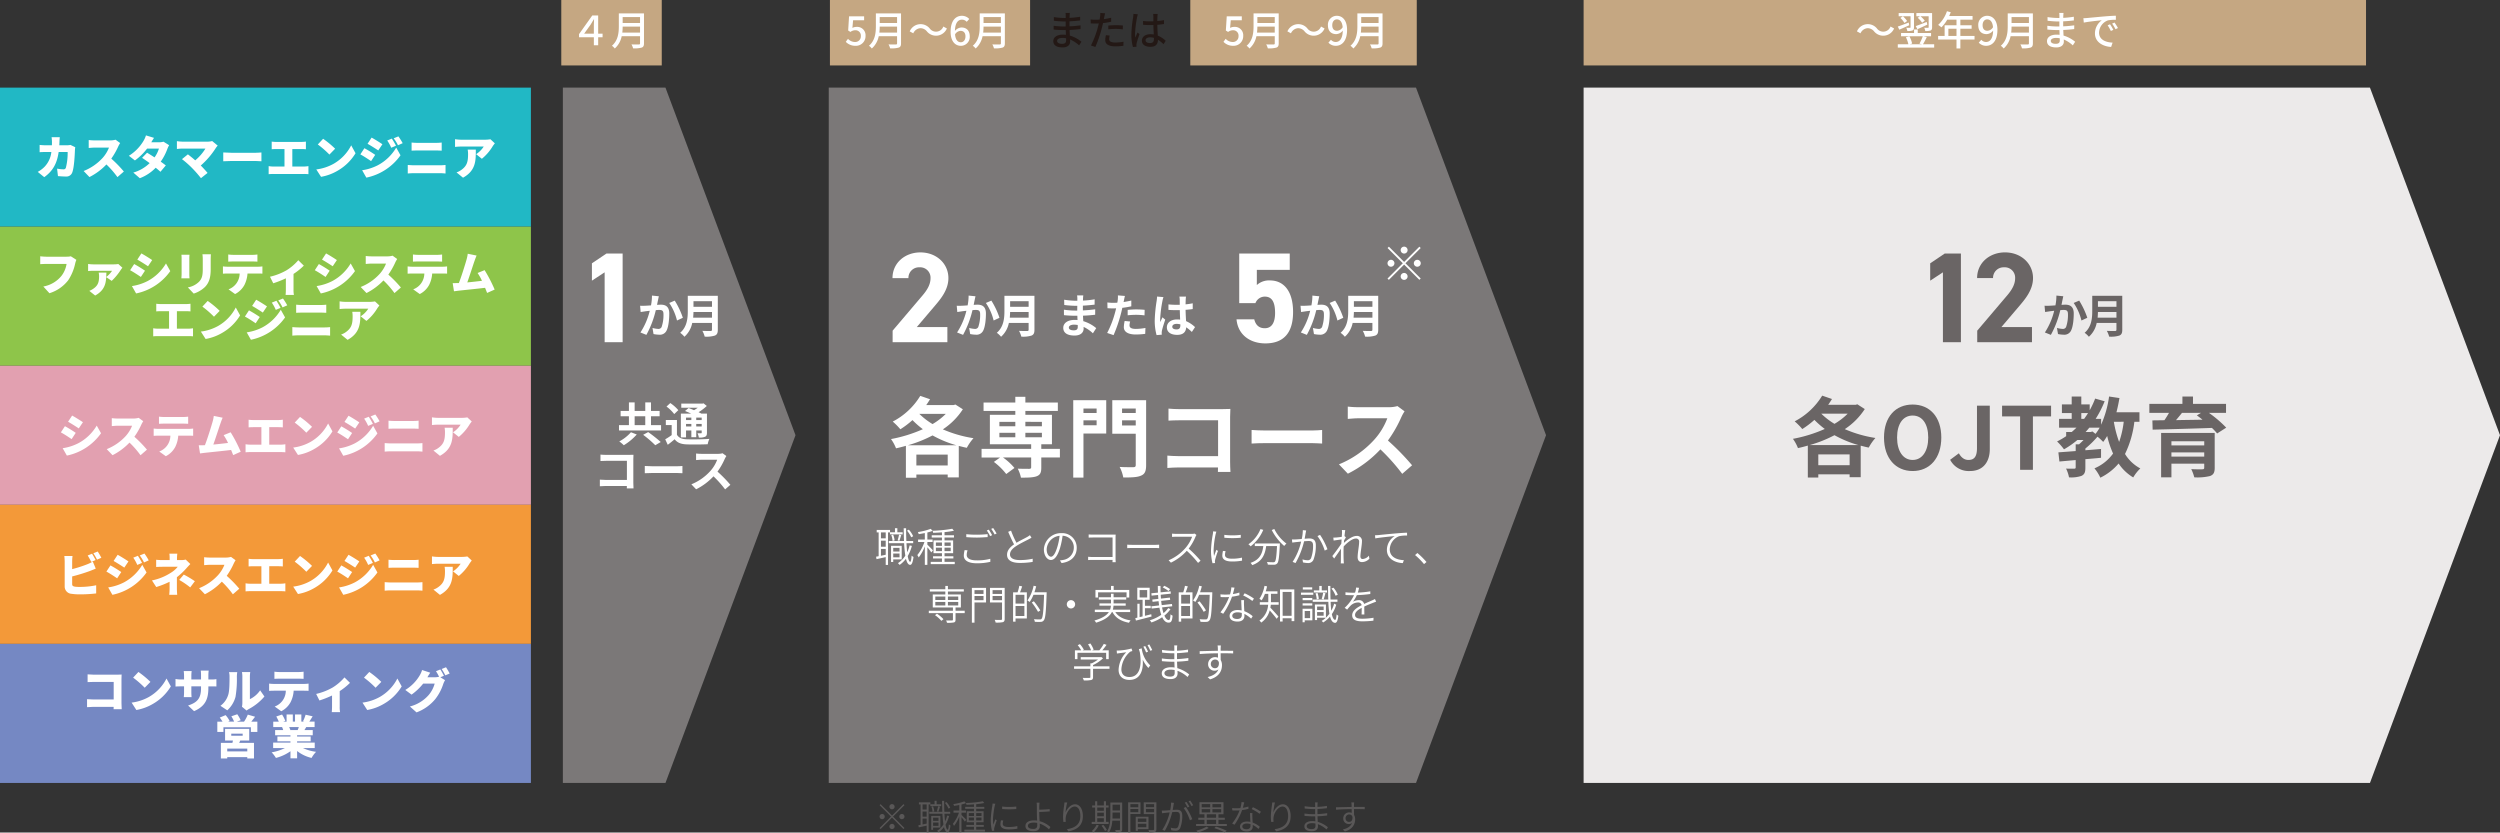 <svg id="newcommer" xmlns="http://www.w3.org/2000/svg" xmlns:xlink="http://www.w3.org/1999/xlink" width="970" height="323.034" viewBox="0 0 970 323.034">
  <rect x="0" y="0" width="970" height="323.034" fill="#333333" stroke="none"/>
  <defs>
    <clipPath id="clip-path">
      <rect id="長方形_217" data-name="長方形 217" width="970" height="323.034" fill="none"/>
    </clipPath>
  </defs>
  <rect id="長方形_208" data-name="長方形 208" width="205.992" height="53.957" transform="translate(0 33.998)" fill="#21b8c5"/>
  <g id="グループ_308" data-name="グループ 308">
    <g id="グループ_307" data-name="グループ 307" clip-path="url(#clip-path)">
      <path id="パス_1952" data-name="パス 1952" d="M23.078,54.906c-.018.5-.036,1-.072,1.469h2.866a8.815,8.815,0,0,0,1.487-.144l1.845.9a8.375,8.375,0,0,0-.125.985c-.072,2.061-.305,6.95-1.057,8.832a2.389,2.389,0,0,1-2.508,1.54c-1.111,0-2.186-.09-3.027-.161l-.341-2.9a14.051,14.051,0,0,0,2.436.268.881.881,0,0,0,.986-.662,22.927,22.927,0,0,0,.68-6.055H22.755c-.645,4.533-2.275,7.38-5.589,9.763L14.64,66.693a11.267,11.267,0,0,0,2.651-1.988,9.79,9.79,0,0,0,2.634-5.733H17.9c-.555,0-1.7.018-2.526.089v-2.83c.824.09,1.845.144,2.526.144H20.14c.018-.448.018-.932.018-1.415a14.956,14.956,0,0,0-.143-1.739H23.2c-.054.43-.107,1.254-.125,1.685" fill="#fff"/>
      <path id="パス_1953" data-name="パス 1953" d="M45.883,56.822a27.757,27.757,0,0,1-2.7,4.729,47.587,47.587,0,0,1,4.872,5l-2.489,2.168a35.612,35.612,0,0,0-4.282-4.91A24,24,0,0,1,34.705,68.7l-2.257-2.347a19.964,19.964,0,0,0,7.327-5.033,13.136,13.136,0,0,0,2.507-4.049H36.711c-.806,0-1.791.108-2.293.144V54.333a21.4,21.4,0,0,0,2.293.142h5.984a7.594,7.594,0,0,0,2.149-.268l1.773,1.307a10.2,10.2,0,0,0-.734,1.308" fill="#fff"/>
      <path id="パス_1954" data-name="パス 1954" d="M58.693,55.21h2.974a6.756,6.756,0,0,0,1.773-.232l2.186,1.361a9.382,9.382,0,0,0-.7,1.469,20.913,20.913,0,0,1-2.562,4.908c.771.556,1.47,1.075,1.971,1.47l-2.078,2.471c-.466-.429-1.111-.985-1.845-1.576a16.829,16.829,0,0,1-6.162,4.067l-2.526-2.186a14.967,14.967,0,0,0,6.341-3.673c-1.075-.788-2.132-1.522-2.937-2.042l1.934-1.988c.824.483,1.863,1.129,2.9,1.809a12.035,12.035,0,0,0,1.7-3.4h-4.6a22.361,22.361,0,0,1-4.711,4.586l-2.347-1.809a16.969,16.969,0,0,0,5.679-5.786,9.363,9.363,0,0,0,.949-2.132l3.135.967c-.394.556-.806,1.254-1.075,1.72" fill="#fff"/>
      <path id="パス_1955" data-name="パス 1955" d="M83.773,57.36A31,31,0,0,1,77.9,64.22c.968.968,1.934,2.042,2.634,2.867l-2.563,2.042a46.848,46.848,0,0,0-3.511-3.995,37.309,37.309,0,0,0-3.852-3.385L72.9,59.885c.753.574,1.792,1.4,2.849,2.329a18.315,18.315,0,0,0,3.959-4.568H70.84a20.713,20.713,0,0,0-2.2.161V54.762a16.092,16.092,0,0,0,2.2.2h9.513a7.008,7.008,0,0,0,1.97-.234L84.472,56.5a10.317,10.317,0,0,0-.7.86" fill="#fff"/>
      <path id="パス_1956" data-name="パス 1956" d="M89.722,59.276h9.512c.806,0,1.684-.089,2.2-.125v3.422c-.466-.019-1.469-.108-2.2-.108H89.722c-1.021,0-2.365.054-3.1.108V59.151c.717.054,2.221.125,3.1.125" fill="#fff"/>
      <path id="パス_1957" data-name="パス 1957" d="M107.225,55.067h9.709a14.646,14.646,0,0,0,1.756-.126v2.974c-.573-.054-1.236-.089-1.756-.089h-3.511v6.789H117.9a11.659,11.659,0,0,0,1.773-.161v3.134A15.6,15.6,0,0,0,117.9,67.5H106.1a17.2,17.2,0,0,0-1.864.089V64.454a11.126,11.126,0,0,0,1.864.161h4.281V57.826h-3.153c-.555,0-1.343.035-1.809.089V54.941a14.049,14.049,0,0,0,1.809.126" fill="#fff"/>
      <path id="パス_1958" data-name="パス 1958" d="M129.422,63.558a17.306,17.306,0,0,0,6.843-7.166l1.684,3.064a19.371,19.371,0,0,1-6.969,6.789,19.083,19.083,0,0,1-6.413,2.364l-1.845-2.865a18.437,18.437,0,0,0,6.7-2.186m.609-5.858-2.221,2.275a37.313,37.313,0,0,0-4.5-3.922l2.06-2.205a36.144,36.144,0,0,1,4.658,3.852" fill="#fff"/>
      <path id="パス_1959" data-name="パス 1959" d="M145.581,60.083l-1.594,2.437c-1.093-.753-2.9-1.936-4.174-2.616l1.576-2.4a48.692,48.692,0,0,1,4.192,2.58m1.075,4a18.275,18.275,0,0,0,7.076-6.807l1.666,2.973a21.557,21.557,0,0,1-13.256,8.67l-1.63-2.866a19.5,19.5,0,0,0,6.144-1.97m1.72-8.115-1.612,2.4c-1.075-.717-2.9-1.881-4.156-2.581l1.576-2.4c1.254.681,3.171,1.881,4.192,2.58m5.267.573-1.845.788a14.939,14.939,0,0,0-1.559-2.812l1.792-.734a27.652,27.652,0,0,1,1.612,2.758m2.6-.985-1.827.806a15.924,15.924,0,0,0-1.666-2.7l1.827-.752a23.9,23.9,0,0,1,1.666,2.651" fill="#fff"/>
      <path id="パス_1960" data-name="パス 1960" d="M160.666,64.132H170.7c.644,0,1.5-.054,2.167-.126v3.315c-.7-.073-1.612-.126-2.167-.126H160.666c-.735,0-1.738.053-2.455.126V64.006c.753.054,1.72.126,2.455.126m1.325-8.706h7.273a17.543,17.543,0,0,0,2.114-.126v3.153c-.537-.018-1.469-.072-2.114-.072h-7.255c-.716,0-1.666.036-2.311.072V55.3a20.465,20.465,0,0,0,2.293.126" fill="#fff"/>
      <path id="パス_1961" data-name="パス 1961" d="M191.193,56.7a18.747,18.747,0,0,1-4.228,4.908l-2.24-1.791a9.735,9.735,0,0,0,2.956-2.956h-8.849a21.421,21.421,0,0,0-2.275.144V54.01a15.64,15.64,0,0,0,2.275.2h9.3a12.327,12.327,0,0,0,2.15-.179L192,55.622c-.216.268-.628.788-.806,1.075M179.656,68.95l-2.526-2.06a6.954,6.954,0,0,0,2.042-1.092c1.989-1.5,2.437-3.029,2.437-5.949a10.151,10.151,0,0,0-.144-1.791h3.153c0,4.21.09,8.079-4.962,10.892" fill="#fff"/>
      <rect id="長方形_209" data-name="長方形 209" width="205.992" height="53.957" transform="translate(0 87.955)" fill="#8ec54a"/>
      <path id="パス_1962" data-name="パス 1962" d="M29.169,102.251a18.864,18.864,0,0,1-2.7,6.484,14.693,14.693,0,0,1-7.291,5.035l-2.364-2.6a11.727,11.727,0,0,0,7.04-4.139,10.066,10.066,0,0,0,1.97-4.621H17.937c-.877,0-1.863.054-2.329.089V99.438c.556.072,1.738.162,2.329.162h7.9a7.2,7.2,0,0,0,1.648-.162l2.15,1.379a8.868,8.868,0,0,0-.466,1.434" fill="#fff"/>
      <path id="パス_1963" data-name="パス 1963" d="M46.869,104.705a23.2,23.2,0,0,1-3.529,4.281l-2.132-1.468c-.143,2.579-.68,5.176-4.281,7.147l-2.275-1.81A7.4,7.4,0,0,0,36.246,112c1.81-1.254,2.2-2.616,2.2-4.837a6.76,6.76,0,0,0-.162-1.4H41.28c-.018.573-.036,1.146-.072,1.719a10.01,10.01,0,0,0,2.275-2.418H36.175a19.724,19.724,0,0,0-1.989.108v-2.759a14.5,14.5,0,0,0,1.989.161h7.989a10.079,10.079,0,0,0,1.738-.143l1.594,1.451a7.7,7.7,0,0,0-.627.824" fill="#fff"/>
      <path id="パス_1964" data-name="パス 1964" d="M56.257,105.027l-1.6,2.437c-1.092-.753-2.9-1.936-4.174-2.617l1.577-2.4a49,49,0,0,1,4.192,2.58m1.074,3.994a18.273,18.273,0,0,0,7.076-6.806l1.666,2.973a21.557,21.557,0,0,1-13.256,8.67l-1.63-2.866a19.476,19.476,0,0,0,6.144-1.971m1.72-8.114-1.612,2.4c-1.075-.716-2.9-1.88-4.156-2.58l1.576-2.4c1.254.681,3.171,1.881,4.192,2.58" fill="#fff"/>
      <path id="パス_1965" data-name="パス 1965" d="M73.456,100.244v6.09c0,.449.036,1.2.071,1.666H70.375c.018-.358.089-1.128.089-1.683v-6.073a14.04,14.04,0,0,0-.071-1.415h3.134c-.035.448-.071.77-.071,1.415m8.294.358v3.905c0,3.6-.842,5.392-2.2,6.825a11.2,11.2,0,0,1-4.388,2.58l-2.276-2.4a8.18,8.18,0,0,0,4.336-2.185c1.2-1.272,1.45-2.543,1.45-5.016V100.6a14.137,14.137,0,0,0-.125-1.935h3.278c-.035.538-.071,1.147-.071,1.935" fill="#fff"/>
      <path id="パス_1966" data-name="パス 1966" d="M88.307,103.487h11.734a13.14,13.14,0,0,0,1.773-.125v2.812c-.483-.036-1.236-.054-1.773-.054H96.028a11.427,11.427,0,0,1-1.182,4.425,8.481,8.481,0,0,1-3.637,3.547l-2.543-1.827a6.6,6.6,0,0,0,4.317-6.145H88.307c-.519,0-1.307.036-1.809.072v-2.83a15.487,15.487,0,0,0,1.809.125m2.329-4.6H97.8a16.124,16.124,0,0,0,2.078-.144v2.777c-.663-.035-1.4-.071-2.078-.071H90.636c-.627,0-1.487.036-2.078.071V98.739a16.124,16.124,0,0,0,2.078.144" fill="#fff"/>
      <path id="パス_1967" data-name="パス 1967" d="M111.148,104.884a19.334,19.334,0,0,0,4.586-3.923l2.149,2.113a24.858,24.858,0,0,1-3.994,3.207v6a10.683,10.683,0,0,0,.144,2.15h-3.224c.052-.394.106-1.469.106-2.15v-4.3a38.353,38.353,0,0,1-4.891,1.934l-1.271-2.544a23.313,23.313,0,0,0,6.4-2.49" fill="#fff"/>
      <path id="パス_1968" data-name="パス 1968" d="M127.918,105.027l-1.6,2.437c-1.093-.753-2.9-1.936-4.175-2.617l1.578-2.4a49,49,0,0,1,4.192,2.58m1.074,3.994a18.287,18.287,0,0,0,7.076-6.806l1.666,2.973a21.557,21.557,0,0,1-13.256,8.67l-1.63-2.866a19.484,19.484,0,0,0,6.144-1.971m1.72-8.114-1.612,2.4c-1.075-.716-2.9-1.88-4.156-2.58l1.576-2.4c1.253.681,3.171,1.881,4.192,2.58" fill="#fff"/>
      <path id="パス_1969" data-name="パス 1969" d="M153.374,101.82a27.757,27.757,0,0,1-2.7,4.729,47.588,47.588,0,0,1,4.872,5l-2.489,2.168a35.612,35.612,0,0,0-4.282-4.91A24,24,0,0,1,142.2,113.7l-2.257-2.347a19.964,19.964,0,0,0,7.327-5.033,13.136,13.136,0,0,0,2.507-4.049H144.2c-.806,0-1.791.108-2.293.144V99.331a21.4,21.4,0,0,0,2.293.142h5.984a7.594,7.594,0,0,0,2.149-.268l1.773,1.307a10.2,10.2,0,0,0-.734,1.308" fill="#fff"/>
      <path id="パス_1970" data-name="パス 1970" d="M159.967,103.487H171.7a13.14,13.14,0,0,0,1.773-.125v2.812c-.483-.036-1.236-.054-1.773-.054h-4.013a11.427,11.427,0,0,1-1.182,4.425,8.481,8.481,0,0,1-3.637,3.547l-2.543-1.827a6.6,6.6,0,0,0,4.317-6.145h-4.676c-.519,0-1.307.036-1.809.072v-2.83a15.487,15.487,0,0,0,1.809.125m2.329-4.6h7.166a16.124,16.124,0,0,0,2.078-.144v2.777c-.663-.035-1.4-.071-2.078-.071H162.3c-.627,0-1.487.036-2.078.071V98.739a16.124,16.124,0,0,0,2.078.144" fill="#fff"/>
      <path id="パス_1971" data-name="パス 1971" d="M184.081,101.337c-.609,1.773-1.917,5.857-2.777,8.24,1.917-.178,4.048-.429,5.7-.627a20.272,20.272,0,0,0-1.7-3.027l2.723-1.11a56.991,56.991,0,0,1,3.9,7.541l-2.938,1.308c-.215-.592-.484-1.272-.788-1.989-2.956.358-8.1.878-10.265,1.111-.447.054-1.2.161-1.791.233l-.5-3.171c.646,0,1.523,0,2.132-.018a1.43,1.43,0,0,0,.269-.017c1.039-2.688,2.436-7.184,2.974-9.1a15.065,15.065,0,0,0,.465-2.257l3.44.7c-.269.591-.555,1.362-.842,2.186" fill="#fff"/>
      <path id="パス_1972" data-name="パス 1972" d="M62.438,117.98h9.709a14.645,14.645,0,0,0,1.756-.126v2.974c-.573-.054-1.236-.089-1.756-.089H68.636v6.789h4.479a11.658,11.658,0,0,0,1.773-.161V130.5a15.591,15.591,0,0,0-1.773-.089H61.31a17.183,17.183,0,0,0-1.864.089v-3.134a11.125,11.125,0,0,0,1.864.161h4.281v-6.789H62.438c-.555,0-1.343.035-1.809.089v-2.974a14.048,14.048,0,0,0,1.809.126" fill="#fff"/>
      <path id="パス_1973" data-name="パス 1973" d="M84.634,126.471a17.306,17.306,0,0,0,6.843-7.166l1.684,3.064a19.371,19.371,0,0,1-6.969,6.789,19.106,19.106,0,0,1-6.413,2.365l-1.845-2.867a18.412,18.412,0,0,0,6.7-2.185m.609-5.858-2.221,2.275a37.313,37.313,0,0,0-4.5-3.922l2.06-2.205a36.143,36.143,0,0,1,4.658,3.852" fill="#fff"/>
      <path id="パス_1974" data-name="パス 1974" d="M100.793,123,99.2,125.433c-1.093-.753-2.9-1.935-4.174-2.616l1.576-2.4a48.691,48.691,0,0,1,4.192,2.58m1.075,3.995a18.275,18.275,0,0,0,7.076-6.807l1.666,2.973a21.557,21.557,0,0,1-13.256,8.67l-1.63-2.866a19.473,19.473,0,0,0,6.144-1.97m1.72-8.115-1.612,2.4c-1.075-.717-2.9-1.881-4.156-2.581l1.576-2.4c1.254.681,3.171,1.881,4.192,2.58m5.267.573-1.845.788a14.939,14.939,0,0,0-1.559-2.812l1.792-.734a27.65,27.65,0,0,1,1.612,2.758m2.6-.985-1.827.806a15.924,15.924,0,0,0-1.666-2.7l1.827-.752a23.9,23.9,0,0,1,1.666,2.651" fill="#fff"/>
      <path id="パス_1975" data-name="パス 1975" d="M115.879,127.045h10.032c.644,0,1.5-.054,2.167-.126v3.315c-.7-.073-1.612-.126-2.167-.126H115.879c-.735,0-1.738.053-2.455.126v-3.315c.753.054,1.72.126,2.455.126m1.325-8.707h7.273a17.565,17.565,0,0,0,2.114-.125v3.153c-.537-.018-1.469-.072-2.114-.072h-7.255c-.716,0-1.666.036-2.311.072v-3.153a20.455,20.455,0,0,0,2.293.125" fill="#fff"/>
      <path id="パス_1976" data-name="パス 1976" d="M146.4,119.61a18.748,18.748,0,0,1-4.228,4.908l-2.24-1.791a9.735,9.735,0,0,0,2.956-2.956h-8.849a21.42,21.42,0,0,0-2.275.144v-2.992a15.64,15.64,0,0,0,2.275.2h9.3a12.326,12.326,0,0,0,2.15-.179l1.719,1.594c-.215.268-.627.788-.805,1.075m-11.537,12.253-2.526-2.061a6.925,6.925,0,0,0,2.042-1.091c1.989-1.5,2.437-3.029,2.437-5.949a10.151,10.151,0,0,0-.144-1.791h3.153c0,4.21.09,8.079-4.962,10.892" fill="#fff"/>
      <rect id="長方形_210" data-name="長方形 210" width="205.992" height="53.957" transform="translate(0 141.912)" fill="#e2a0b0"/>
      <path id="パス_1977" data-name="パス 1977" d="M29.385,167.943,27.79,170.38c-1.092-.753-2.9-1.936-4.174-2.617l1.577-2.4a49.006,49.006,0,0,1,4.192,2.58m1.074,3.994a18.273,18.273,0,0,0,7.076-6.806L39.2,168.1a21.557,21.557,0,0,1-13.256,8.67l-1.63-2.866a19.476,19.476,0,0,0,6.144-1.971m1.72-8.114-1.612,2.4c-1.075-.716-2.9-1.88-4.156-2.58l1.576-2.4c1.254.681,3.171,1.881,4.192,2.58" fill="#fff"/>
      <path id="パス_1978" data-name="パス 1978" d="M54.841,164.736a27.757,27.757,0,0,1-2.7,4.729,47.588,47.588,0,0,1,4.872,5l-2.489,2.168a35.613,35.613,0,0,0-4.282-4.91,24,24,0,0,1-6.574,4.891l-2.257-2.347a19.964,19.964,0,0,0,7.327-5.033,13.136,13.136,0,0,0,2.507-4.049H45.669c-.806,0-1.791.108-2.293.144v-3.081a21.4,21.4,0,0,0,2.293.142h5.984a7.593,7.593,0,0,0,2.149-.268l1.773,1.307a10.2,10.2,0,0,0-.734,1.308" fill="#fff"/>
      <path id="パス_1979" data-name="パス 1979" d="M61.434,166.4H73.168a13.139,13.139,0,0,0,1.773-.125v2.812c-.483-.036-1.236-.054-1.773-.054H69.155a11.427,11.427,0,0,1-1.182,4.425,8.481,8.481,0,0,1-3.637,3.547l-2.544-1.827a6.6,6.6,0,0,0,4.318-6.145H61.434c-.519,0-1.307.036-1.809.072v-2.83a15.487,15.487,0,0,0,1.809.125m2.329-4.6h7.166a16.126,16.126,0,0,0,2.078-.144v2.777c-.663-.035-1.4-.071-2.078-.071H63.763c-.627,0-1.487.036-2.078.071v-2.777a16.126,16.126,0,0,0,2.078.144" fill="#fff"/>
      <path id="パス_1980" data-name="パス 1980" d="M85.548,164.253c-.609,1.773-1.917,5.857-2.777,8.24,1.917-.178,4.048-.429,5.7-.627a20.271,20.271,0,0,0-1.7-3.027l2.723-1.11a56.99,56.99,0,0,1,3.9,7.541l-2.938,1.308c-.215-.592-.484-1.272-.788-1.989-2.956.358-8.1.878-10.265,1.111-.447.054-1.2.161-1.791.233l-.5-3.171c.646,0,1.523,0,2.132-.018a1.425,1.425,0,0,0,.269-.017c1.039-2.688,2.436-7.184,2.974-9.1a14.939,14.939,0,0,0,.465-2.257l3.44.7c-.269.591-.555,1.362-.842,2.186" fill="#fff"/>
      <path id="パス_1981" data-name="パス 1981" d="M98.268,162.981h9.709a14.645,14.645,0,0,0,1.756-.126v2.974c-.573-.054-1.236-.089-1.756-.089h-3.511v6.789h4.479a11.659,11.659,0,0,0,1.773-.161V175.5a15.6,15.6,0,0,0-1.773-.089H97.14a17.186,17.186,0,0,0-1.864.089v-3.134a11.124,11.124,0,0,0,1.864.161h4.281V165.74H98.268c-.555,0-1.343.035-1.809.089v-2.974a14.048,14.048,0,0,0,1.809.126" fill="#fff"/>
      <path id="パス_1982" data-name="パス 1982" d="M120.464,171.472a17.306,17.306,0,0,0,6.843-7.166l1.684,3.064a19.37,19.37,0,0,1-6.969,6.789,19.083,19.083,0,0,1-6.413,2.364l-1.845-2.865a18.431,18.431,0,0,0,6.7-2.186m.609-5.858-2.221,2.275a37.314,37.314,0,0,0-4.5-3.922l2.06-2.205a36.144,36.144,0,0,1,4.658,3.852" fill="#fff"/>
      <path id="パス_1983" data-name="パス 1983" d="M136.623,168l-1.594,2.437c-1.093-.753-2.9-1.936-4.174-2.616l1.576-2.4a48.7,48.7,0,0,1,4.192,2.58m1.075,4a18.275,18.275,0,0,0,7.076-6.807l1.666,2.973a21.557,21.557,0,0,1-13.256,8.67l-1.63-2.866a19.5,19.5,0,0,0,6.144-1.97m1.72-8.115-1.612,2.4c-1.075-.717-2.9-1.881-4.156-2.581l1.576-2.4c1.254.681,3.171,1.881,4.192,2.58m5.267.573-1.845.788a14.939,14.939,0,0,0-1.559-2.812l1.792-.734a27.649,27.649,0,0,1,1.612,2.758m2.6-.985-1.827.806a15.925,15.925,0,0,0-1.666-2.705l1.827-.752a23.894,23.894,0,0,1,1.666,2.651" fill="#fff"/>
      <path id="パス_1984" data-name="パス 1984" d="M151.709,172.046h10.032c.644,0,1.5-.054,2.167-.126v3.315c-.7-.073-1.612-.126-2.167-.126H151.709c-.735,0-1.738.053-2.455.126V171.92c.753.054,1.72.126,2.455.126m1.325-8.706h7.273a17.544,17.544,0,0,0,2.114-.126v3.153c-.537-.018-1.469-.072-2.114-.072h-7.255c-.716,0-1.666.036-2.311.072v-3.153a20.465,20.465,0,0,0,2.293.126" fill="#fff"/>
      <path id="パス_1985" data-name="パス 1985" d="M182.235,164.611a18.748,18.748,0,0,1-4.228,4.908l-2.24-1.791a9.735,9.735,0,0,0,2.956-2.956h-8.849a21.422,21.422,0,0,0-2.275.144v-2.992a15.638,15.638,0,0,0,2.275.2h9.3a12.327,12.327,0,0,0,2.15-.179l1.719,1.594c-.215.268-.627.788-.8,1.075M170.7,176.864l-2.526-2.06a6.954,6.954,0,0,0,2.042-1.092c1.989-1.505,2.437-3.029,2.437-5.949a10.151,10.151,0,0,0-.144-1.791h3.153c0,4.21.09,8.079-4.962,10.892" fill="#fff"/>
      <rect id="長方形_211" data-name="長方形 211" width="205.992" height="53.957" transform="translate(0 195.869)" fill="#f39939"/>
      <path id="パス_1986" data-name="パス 1986" d="M28,217.814v3.01a50.268,50.268,0,0,0,5.84-1.881,14,14,0,0,0,2.167-1.056l1.147,2.74c-.789.323-1.684.7-2.311.932a70.837,70.837,0,0,1-6.843,2.1v2.955c0,.7.34.878,1.111,1.022a14.58,14.58,0,0,0,1.9.09,30.956,30.956,0,0,0,6.306-.646v3.171a53.586,53.586,0,0,1-6.485.359,20.64,20.64,0,0,1-3.1-.215,2.816,2.816,0,0,1-2.633-2.885v-9.692a19.5,19.5,0,0,0-.144-2.1h3.189a17.564,17.564,0,0,0-.143,2.1m9.1-.519-1.7.717a24.338,24.338,0,0,0-1.379-2.49l1.683-.681c.449.663,1.076,1.827,1.4,2.454m2.221-.877-1.684.716a19.884,19.884,0,0,0-1.415-2.472l1.684-.681a25.45,25.45,0,0,1,1.415,2.437" fill="#fff"/>
      <path id="パス_1987" data-name="パス 1987" d="M47.048,221.953l-1.594,2.437c-1.093-.753-2.9-1.935-4.174-2.616l1.576-2.4a48.692,48.692,0,0,1,4.192,2.58m1.075,3.995a18.275,18.275,0,0,0,7.076-6.807l1.666,2.973a21.557,21.557,0,0,1-13.256,8.67l-1.63-2.866a19.473,19.473,0,0,0,6.144-1.97m1.72-8.115-1.612,2.4c-1.075-.717-2.9-1.881-4.156-2.581l1.576-2.4c1.254.681,3.171,1.881,4.192,2.58m5.267.573-1.845.788a14.938,14.938,0,0,0-1.559-2.812l1.792-.734a27.651,27.651,0,0,1,1.612,2.758m2.6-.985-1.827.806a15.924,15.924,0,0,0-1.666-2.705l1.827-.752a23.893,23.893,0,0,1,1.666,2.651" fill="#fff"/>
      <path id="パス_1988" data-name="パス 1988" d="M68.672,216.525v.788h1.7a6.8,6.8,0,0,0,1.683-.2l1.792,1.737c-.52.538-1.165,1.236-1.594,1.72a27.993,27.993,0,0,1-3.619,3.385v4.371c0,.753.072,1.9.125,2.455h-3.1a22.9,22.9,0,0,0,.143-2.455v-2.6a34.567,34.567,0,0,1-5.176,2.043l-1.666-2.563a21.219,21.219,0,0,0,7.326-2.973,10.055,10.055,0,0,0,2.67-2.328H63.011c-.663,0-1.845.035-2.418.088v-2.812a18.462,18.462,0,0,0,2.364.126h2.867v-.788a11.933,11.933,0,0,0-.108-1.7H68.8a15.029,15.029,0,0,0-.125,1.7m.86,8.491,1.773-2.078a39.628,39.628,0,0,1,4.3,2.579l-1.81,2.4a30.5,30.5,0,0,0-4.263-2.9" fill="#fff"/>
      <path id="パス_1989" data-name="パス 1989" d="M90.671,218.692a27.757,27.757,0,0,1-2.7,4.729,47.586,47.586,0,0,1,4.872,5l-2.489,2.168a35.613,35.613,0,0,0-4.282-4.91,24,24,0,0,1-6.574,4.891l-2.257-2.347a19.964,19.964,0,0,0,7.327-5.033,13.135,13.135,0,0,0,2.507-4.049H81.5c-.806,0-1.791.108-2.293.144V216.2a21.4,21.4,0,0,0,2.293.142h5.984a7.593,7.593,0,0,0,2.149-.268l1.773,1.307a10.2,10.2,0,0,0-.734,1.308" fill="#fff"/>
      <path id="パス_1990" data-name="パス 1990" d="M98.268,216.937h9.709a14.648,14.648,0,0,0,1.756-.126v2.974c-.573-.054-1.236-.089-1.756-.089h-3.511v6.789h4.479a11.659,11.659,0,0,0,1.773-.161v3.134a15.6,15.6,0,0,0-1.773-.089H97.14a17.186,17.186,0,0,0-1.864.089v-3.134a11.126,11.126,0,0,0,1.864.161h4.281V219.7H98.268c-.555,0-1.343.035-1.809.089v-2.974a14.05,14.05,0,0,0,1.809.126" fill="#fff"/>
      <path id="パス_1991" data-name="パス 1991" d="M120.464,225.428a17.305,17.305,0,0,0,6.843-7.166l1.684,3.064a19.371,19.371,0,0,1-6.969,6.789,19.106,19.106,0,0,1-6.413,2.365l-1.845-2.867a18.412,18.412,0,0,0,6.7-2.185m.609-5.858-2.221,2.275a37.313,37.313,0,0,0-4.5-3.922l2.06-2.205a36.142,36.142,0,0,1,4.658,3.852" fill="#fff"/>
      <path id="パス_1992" data-name="パス 1992" d="M136.623,221.953l-1.594,2.437c-1.093-.753-2.9-1.935-4.174-2.616l1.576-2.4a48.693,48.693,0,0,1,4.192,2.58m1.075,3.995a18.275,18.275,0,0,0,7.076-6.807l1.666,2.973a21.557,21.557,0,0,1-13.256,8.67l-1.63-2.866a19.473,19.473,0,0,0,6.144-1.97m1.72-8.115-1.612,2.4c-1.075-.717-2.9-1.881-4.156-2.581l1.576-2.4c1.254.681,3.171,1.881,4.192,2.58m5.267.573-1.845.788a14.938,14.938,0,0,0-1.559-2.812l1.792-.734a27.651,27.651,0,0,1,1.612,2.758m2.6-.985-1.827.806a15.924,15.924,0,0,0-1.666-2.705l1.827-.752a23.891,23.891,0,0,1,1.666,2.651" fill="#fff"/>
      <path id="パス_1993" data-name="パス 1993" d="M151.709,226h10.032c.644,0,1.5-.054,2.167-.126v3.315c-.7-.073-1.612-.126-2.167-.126H151.709c-.735,0-1.738.053-2.455.126v-3.315c.753.054,1.72.126,2.455.126m1.325-8.707h7.273a17.565,17.565,0,0,0,2.114-.125v3.153c-.537-.018-1.469-.072-2.114-.072h-7.255c-.716,0-1.666.036-2.311.072V217.17a20.457,20.457,0,0,0,2.293.125" fill="#fff"/>
      <path id="パス_1994" data-name="パス 1994" d="M182.235,218.567a18.748,18.748,0,0,1-4.228,4.908l-2.24-1.791a9.735,9.735,0,0,0,2.956-2.956h-8.849a21.422,21.422,0,0,0-2.275.144V215.88a15.641,15.641,0,0,0,2.275.2h9.3a12.327,12.327,0,0,0,2.15-.179l1.719,1.594c-.215.268-.627.788-.8,1.075M170.7,230.82l-2.526-2.061a6.925,6.925,0,0,0,2.042-1.091c1.989-1.505,2.437-3.029,2.437-5.949a10.151,10.151,0,0,0-.144-1.791h3.153c0,4.21.09,8.079-4.962,10.892" fill="#fff"/>
      <rect id="長方形_212" data-name="長方形 212" width="205.992" height="53.957" transform="translate(0 249.826)" fill="#7588c3"/>
      <path id="パス_1995" data-name="パス 1995" d="M36.353,261.776h9.136c.573,0,1.433-.036,1.7-.054-.018.43-.054,1.218-.054,1.809v9.3c0,.608.036,1.63.09,2.328H44.074c0-.305.018-.609.018-.9H36.228c-.681,0-1.81.054-2.454.126v-3.1c.7.053,1.522.107,2.364.107H44.11v-6.807H36.353c-.806,0-1.809.036-2.364.072v-3.01c.716.072,1.719.126,2.364.126" fill="#fff"/>
      <path id="パス_1996" data-name="パス 1996" d="M57.762,270.428a17.306,17.306,0,0,0,6.843-7.166l1.684,3.064a19.37,19.37,0,0,1-6.969,6.789,19.106,19.106,0,0,1-6.413,2.365l-1.845-2.867a18.418,18.418,0,0,0,6.7-2.185m.609-5.858-2.221,2.275a37.312,37.312,0,0,0-4.5-3.922l2.06-2.205a36.144,36.144,0,0,1,4.658,3.852" fill="#fff"/>
      <path id="パス_1997" data-name="パス 1997" d="M75.3,275.928l-2.329-2.186C76.554,272.56,78,271,78,266.953v-.644H74.243v2.167c0,.878.054,1.576.09,2.024H71.305a17.393,17.393,0,0,0,.108-2.024v-2.167h-1.29c-.968,0-1.505.035-2.024.071v-2.938a10.559,10.559,0,0,0,2.024.2h1.29v-1.486a15.517,15.517,0,0,0-.126-1.792h3.081a14.1,14.1,0,0,0-.125,1.809v1.469H78v-1.684a11.786,11.786,0,0,0-.107-1.773h3.081a14.291,14.291,0,0,0-.126,1.773v1.684h.95a11.454,11.454,0,0,0,2.167-.143v2.867c-.5-.054-1.128-.054-2.149-.054h-.968v.572c0,4.246-1.093,7.1-5.553,9.047" fill="#fff"/>
      <path id="パス_1998" data-name="パス 1998" d="M88.54,269.621c.5-1.468.52-4.764.52-7a6.972,6.972,0,0,0-.2-1.845h3.188a14.2,14.2,0,0,0-.143,1.809,41.136,41.136,0,0,1-.519,7.757,10.775,10.775,0,0,1-3.207,5.267l-2.651-1.756a8.225,8.225,0,0,0,3.009-4.228m5.5,3.1V262.438a9.383,9.383,0,0,0-.161-1.666H97.1a10.9,10.9,0,0,0-.143,1.684v8.814a10.042,10.042,0,0,0,3.976-3.422l1.667,2.4a20.678,20.678,0,0,1-6.055,4.855,6,6,0,0,0-.86.592l-1.809-1.488a6.881,6.881,0,0,0,.161-1.486" fill="#fff"/>
      <path id="パス_1999" data-name="パス 1999" d="M106.222,265.359h11.734a13.142,13.142,0,0,0,1.773-.125v2.812c-.483-.036-1.236-.054-1.773-.054h-4.013a11.427,11.427,0,0,1-1.182,4.425,8.481,8.481,0,0,1-3.637,3.547l-2.543-1.827a6.6,6.6,0,0,0,4.317-6.145h-4.676c-.519,0-1.307.035-1.809.072v-2.83a15.491,15.491,0,0,0,1.809.125m2.329-4.6h7.166a16.126,16.126,0,0,0,2.078-.144v2.777c-.663-.035-1.4-.071-2.078-.071h-7.166c-.627,0-1.487.036-2.078.071v-2.777a16.126,16.126,0,0,0,2.078.144" fill="#fff"/>
      <path id="パス_2000" data-name="パス 2000" d="M129.064,266.756a19.332,19.332,0,0,0,4.586-3.923l2.149,2.113a24.861,24.861,0,0,1-3.994,3.207v6a10.691,10.691,0,0,0,.143,2.15h-3.224c.053-.394.107-1.469.107-2.15v-4.3a38.353,38.353,0,0,1-4.891,1.934l-1.272-2.544a23.308,23.308,0,0,0,6.4-2.49" fill="#fff"/>
      <path id="パス_2001" data-name="パス 2001" d="M147.337,270.428a17.306,17.306,0,0,0,6.843-7.166l1.684,3.064a19.37,19.37,0,0,1-6.969,6.789,19.106,19.106,0,0,1-6.413,2.365l-1.845-2.867a18.418,18.418,0,0,0,6.7-2.185m.609-5.858-2.221,2.275a37.313,37.313,0,0,0-4.5-3.922l2.06-2.205a36.144,36.144,0,0,1,4.658,3.852" fill="#fff"/>
      <path id="パス_2002" data-name="パス 2002" d="M172.239,262.206l-1.38.573,1.828,1.128a8.016,8.016,0,0,0-.7,1.47,18.79,18.79,0,0,1-3.1,5.875,17.225,17.225,0,0,1-7.273,5.159l-2.58-2.293a14.437,14.437,0,0,0,7.255-4.406,11.478,11.478,0,0,0,2.365-4.479H164.2a22.24,22.24,0,0,1-4.514,4.282l-2.436-1.81a16.244,16.244,0,0,0,5.571-5.606,9.428,9.428,0,0,0,.95-2.132l3.17,1.039c-.412.573-.842,1.307-1.11,1.773h2.884a6.933,6.933,0,0,0,1.647-.2,17.585,17.585,0,0,0-1.2-2.15l1.684-.68c.448.662,1.075,1.827,1.4,2.454m2.221-.878-1.684.717a19.894,19.894,0,0,0-1.415-2.473l1.684-.681a25.662,25.662,0,0,1,1.415,2.437" fill="#fff"/>
      <path id="パス_2003" data-name="パス 2003" d="M99.853,279.995v3.995H97.344v-1.81H86.686v1.81H84.321v-3.995h2.007a16.216,16.216,0,0,0-1.057-1.576l2.257-.949a10.063,10.063,0,0,1,1.558,2.256l-.627.269h2.383a14.375,14.375,0,0,0-1.075-2.077l2.293-.789a13.55,13.55,0,0,1,1.325,2.329l-1.486.537h2.794a14.176,14.176,0,0,0,1.451-2.723l2.831.824c-.52.681-1.021,1.344-1.47,1.9Zm-6.646,7.345c-.126.322-.269.609-.412.9h5.75v6.055h-2.6v-.538H88.172v.538H85.7v-6.055h4.479c.072-.3.143-.609.2-.9H87.331v-4.55H96.7v4.55Zm2.74,3.117H88.172v1.075h7.775Zm-6.216-4.98h4.425v-.824H89.731Z" fill="#fff"/>
      <path id="パス_2004" data-name="パス 2004" d="M117.534,290.242a17.454,17.454,0,0,0,5.106,1.469,11.437,11.437,0,0,0-1.756,2.365,14.2,14.2,0,0,1-5.606-2.688v2.849H112.7v-2.759a17.127,17.127,0,0,1-5.643,2.6,11.891,11.891,0,0,0-1.666-2.168,18.68,18.68,0,0,0,5.177-1.666H105.98v-2.114H112.7v-.5h-5.07v-1.846h5.07v-.5H106.75v-2.007h3.135a10.886,10.886,0,0,0-.43-1.164h-3.439v-2.114h2.15a18.62,18.62,0,0,0-.968-2.006l2.239-.753a13.554,13.554,0,0,1,1.272,2.473l-.806.286h1.29V277.2h2.419v2.794h.859V277.2h2.454v2.794h1.183l-.537-.161a14.517,14.517,0,0,0,1-2.526l2.741.627c-.466.771-.913,1.486-1.307,2.06h2.06v2.114h-3.243c-.251.412-.483.806-.7,1.164h3.224v2.007h-6.072v.5h5.266v1.846h-5.266v.5h6.842v2.114Zm-5.338-8.133a7.669,7.669,0,0,1,.466,1.129l-.215.035h3.045a10.851,10.851,0,0,0,.448-1.164Z" fill="#fff"/>
      <path id="パス_2005" data-name="パス 2005" d="M258.2,303.783H218.391V34H258.2l50.458,134.854Z" fill="#7b7878"/>
      <path id="パス_2006" data-name="パス 2006" d="M256.49,164.947v2.078H240.171v-2.078h3.851v-3.44H240.8v-2.059h3.224v-3.315h2.221v3.315h4.121v-3.315h2.221v3.315h3.35v2.059h-3.35v3.44Zm-9.423,3.637a22.346,22.346,0,0,1-5.033,4.173,14.882,14.882,0,0,0-1.756-1.486,16.056,16.056,0,0,0,4.532-3.565Zm-.824-3.637h4.12v-3.439h-4.12Zm5.249,2.7a52.612,52.612,0,0,1,4.873,3.852l-2.114,1.253a42.462,42.462,0,0,0-4.712-4.047Z" fill="#fff"/>
      <path id="パス_2007" data-name="パス 2007" d="M262.654,168.674c.7,1.2,1.934,1.7,3.762,1.773,2.131.09,6.377.036,8.831-.161a8.746,8.746,0,0,0-.662,2.078c-2.2.108-6,.143-8.187.054-2.15-.09-3.565-.61-4.64-1.988-.824.7-1.666,1.4-2.669,2.149l-.985-2.132a24.592,24.592,0,0,0,2.507-1.63v-3.9h-2.274v-1.953h4.317Zm-1.057-8.008a14.526,14.526,0,0,0-2.992-2.92l1.469-1.361a15.323,15.323,0,0,1,3.117,2.758Zm4.586,9.047h-2.007v-9.226h4.013c-.806-.376-1.666-.734-2.4-1.021l1.379-1.147c.627.234,1.379.52,2.114.842a16.625,16.625,0,0,0,1.433-.949h-6.378V156.6h8.223l.412-.107,1.272,1.021a20.341,20.341,0,0,1-3.189,2.418c.394.2.771.376,1.075.556H274.3v7.38c0,.86-.162,1.309-.735,1.6a5.4,5.4,0,0,1-2.418.3,5.869,5.869,0,0,0-.519-1.666c.555.018,1.182.018,1.361.018.215-.018.268-.089.268-.269v-.824h-2.113v2.615h-1.9v-2.615h-2.06Zm0-6.718h2.06v-.968h-2.06Zm2.06,1.486h-2.06v1h2.06Zm4.012-2.454h-2.114v.968h2.114Zm0,2.454h-2.114v1h2.114Z" fill="#fff"/>
      <path id="パス_2008" data-name="パス 2008" d="M235.181,176.485h9.029c.519,0,1.272-.018,1.576-.036-.018.412-.054,1.129-.054,1.648v9.28c0,.627.036,1.576.072,2.114h-2.6c.018-.287.018-.592.018-.932h-8.168c-.7,0-1.72.054-2.311.108V186.1c.627.054,1.433.108,2.239.108h8.259V178.8H235.2c-.752,0-1.72.036-2.221.072v-2.49c.662.071,1.594.107,2.2.107" fill="#fff"/>
      <path id="パス_2009" data-name="パス 2009" d="M253.061,180.91h9.62c.841,0,1.63-.071,2.1-.107v2.812c-.43-.018-1.344-.09-2.1-.09h-9.62c-1.021,0-2.221.036-2.884.09V180.8c.645.053,1.952.107,2.884.107" fill="#fff"/>
      <path id="パス_2010" data-name="パス 2010" d="M281.2,178.061a26.332,26.332,0,0,1-2.813,4.927,50.25,50.25,0,0,1,5,5.123l-2.042,1.773a40.9,40.9,0,0,0-4.515-5.069,23.6,23.6,0,0,1-6.735,5.033l-1.846-1.934a20.077,20.077,0,0,0,7.345-5.141,13.861,13.861,0,0,0,2.669-4.39h-6.072c-.753,0-1.738.109-2.115.126v-2.544a19.94,19.94,0,0,0,2.115.125h6.323a6.44,6.44,0,0,0,1.845-.232l1.469,1.093a8.591,8.591,0,0,0-.627,1.11" fill="#fff"/>
      <path id="パス_2011" data-name="パス 2011" d="M549.406,303.783H321.555V34H549.406l50.458,134.854Z" fill="#7b7878"/>
      <path id="パス_2012" data-name="パス 2012" d="M373.586,158.8a26.8,26.8,0,0,1-7.758,7.791,47.991,47.991,0,0,0,11.889,3.426,18.99,18.99,0,0,0-2.587,3.728c-1.074-.2-2.082-.471-3.123-.739v12.224h-4.3v-1.108H355.551v1.243h-4.064V172.975c-1.276.369-2.552.7-3.829.973a16.2,16.2,0,0,0-1.947-3.594,54.91,54.91,0,0,0,12.359-3.828A33.763,33.763,0,0,1,354.04,163a34.757,34.757,0,0,1-4.7,3.56,24.817,24.817,0,0,0-2.956-2.99,27.059,27.059,0,0,0,10.68-9.974l3.795,1.309c-.47.739-.94,1.512-1.477,2.251h10.646l.671-.2Zm-2.485,13.97a42.907,42.907,0,0,1-9.27-3.828,49.7,49.7,0,0,1-9.6,3.828Zm-3.392,3.627H355.551v4.2h12.158Zm-11.016-15.818a27.341,27.341,0,0,0,5.138,3.964,25.038,25.038,0,0,0,5.139-3.964Z" fill="#fff"/>
      <path id="パス_2013" data-name="パス 2013" d="M411.241,177.508H404.02v3.929c0,1.914-.4,2.822-1.814,3.359-1.377.5-3.392.537-6.078.537a13.558,13.558,0,0,0-1.243-3.492c1.78.067,3.9.067,4.467.067.537-.034.738-.168.738-.605v-3.795H389.175a23.032,23.032,0,0,1,4.433,4.064l-3.19,2.351a24.6,24.6,0,0,0-4.8-4.7l2.419-1.713h-7.188v-3.359H400.09V172.37H384.071V160.951h9.873v-1.512H381.619v-3.258h12.325v-2.215h3.9v2.215h12.6v3.258h-12.6v1.512h10.311V172.37H404.02v1.779h7.221Zm-23.476-12.124h6.18v-1.713h-6.18Zm0,4.265h6.18v-1.713h-6.18Zm10.075-4.265h6.415v-1.713H397.84Zm6.415,2.552H397.84v1.713h6.415Z" fill="#fff"/>
      <path id="パス_2014" data-name="パス 2014" d="M429.215,168.205h-8.833v17.1h-3.963V155.275h12.8Zm-8.833-7.959h5.105V158.5h-5.105Zm5.105,2.854h-5.105v1.914h5.105Zm19.21,17.364c0,2.283-.47,3.459-1.947,4.063-1.445.672-3.662.739-6.919.739a14.484,14.484,0,0,0-1.41-4.1c2.115.134,4.6.1,5.306.1s.94-.235.94-.873V168.3h-9.1v-13.03H444.7Zm-9.336-20.218h5.306V158.5h-5.306Zm5.306,2.854h-5.306v1.981h5.306Z" fill="#fff"/>
      <path id="パス_2015" data-name="パス 2015" d="M457.5,158.734h16.927c.973,0,2.384-.033,2.955-.067-.034.772-.1,2.116-.1,3.089v17.4c0,1.175.067,2.955.135,3.963h-4.87c.034-.538.034-1.109.034-1.747H457.265c-1.31,0-3.224.1-4.332.2v-4.8c1.175.1,2.686.2,4.2.2h15.483v-13.9H457.534c-1.411,0-3.224.067-4.165.135v-4.668c1.243.134,2.989.2,4.131.2" fill="#fff"/>
      <path id="パス_2016" data-name="パス 2016" d="M491.023,167.029h18.035c1.578,0,3.056-.134,3.929-.2V172.1c-.806-.033-2.519-.167-3.929-.167H491.023c-1.915,0-4.165.067-5.407.167v-5.272c1.209.1,3.66.2,5.407.2" fill="#fff"/>
      <path id="パス_2017" data-name="パス 2017" d="M543.791,161.689a49.358,49.358,0,0,1-5.272,9.236,94.433,94.433,0,0,1,9.37,9.606l-3.829,3.324a76.685,76.685,0,0,0-8.463-9.5,44.249,44.249,0,0,1-12.628,9.437l-3.46-3.627a37.655,37.655,0,0,0,13.77-9.639,26.016,26.016,0,0,0,5-8.229H526.9c-1.411,0-3.258.2-3.963.236V157.76a37.624,37.624,0,0,0,3.963.235h11.855a12.041,12.041,0,0,0,3.46-.437l2.754,2.049a15.814,15.814,0,0,0-1.176,2.082" fill="#fff"/>
      <path id="パス_2018" data-name="パス 2018" d="M344.551,206.559v12.646h-.893v-3.041c-1.285.283-2.539.565-3.573.785l-.172-.956c.3-.047.642-.11,1-.189v-9.245h-.753v-.941h5.172v.894h1.911v-1.567h.925v1.567h2.068v.83h-4.92v-.783Zm-.893,0h-1.849v2.319h1.849Zm-1.849,5.562h1.849v-2.35h-1.849Zm1.849,3.121v-2.258h-1.849v2.648Zm10.155-3.434a15.417,15.417,0,0,1-1.615,3.949c.251,1.379.564,2.21.956,2.226.251,0,.455-.909.549-2.413a2.723,2.723,0,0,0,.736.532c-.3,2.429-.8,3.072-1.3,3.072-.753-.016-1.27-.893-1.63-2.367a11.33,11.33,0,0,1-2.445,2.382,7.052,7.052,0,0,0-.674-.69,9.208,9.208,0,0,0,2.868-2.9,44.663,44.663,0,0,1-.454-4.827h-5.955v-.862h5.907c-.062-1.536-.093-3.2-.125-4.952h.94c0,1.739.032,3.416.095,4.952h2.648v.862h-2.6c.062,1.3.156,2.492.282,3.511a13.773,13.773,0,0,0,.94-2.665Zm-7.241,5.234v1.019h-.846v-6.3h4.137v5.281Zm-.25-7.16a8.653,8.653,0,0,0-.5-2.258l.721-.157a7.4,7.4,0,0,1,.565,2.226Zm.25,4.12h2.445v-1.44h-2.445Zm2.445.769h-2.445v1.488h2.445Zm-.752-5.094a18.085,18.085,0,0,0,.564-2.24l.862.187c-.25.768-.517,1.661-.721,2.226Zm5.281-1.207a10.934,10.934,0,0,0-1.63-2.585l.721-.376a9.915,9.915,0,0,1,1.677,2.554Z" fill="#fff"/>
      <path id="パス_2019" data-name="パス 2019" d="M370.444,218v.878H361.12V218h4.357v-1.317h-3.463v-.846h3.463V214.63H362.2v-4.952h3.275V208.55h-3.965v-.863h3.965v-1.143c-1.16.094-2.335.156-3.416.187a2.767,2.767,0,0,0-.22-.752,14.668,14.668,0,0,1-2.021.627v2.727h2.037v.972H359.82v1.034c.47.407,1.849,1.817,2.162,2.194l-.626.814a23.583,23.583,0,0,0-1.536-2.005v6.832h-.987V212a16.652,16.652,0,0,1-2.383,4.294,4.878,4.878,0,0,0-.532-.925,16.483,16.483,0,0,0,2.758-5.061h-2.461v-.972h2.618v-2.508c-.8.157-1.615.3-2.367.424a4.5,4.5,0,0,0-.329-.816,24.2,24.2,0,0,0,4.983-1.253l.721.784-.015-.032a51,51,0,0,0,7.647-.784l.642.784a34,34,0,0,1-3.635.533v1.222h3.667v.863H366.48v1.128h3.337v4.952H366.48v1.206h3.432v.846H366.48V218Zm-7.318-6.206h2.351v-1.316h-2.351Zm2.351.705h-2.351v1.332h2.351Zm1-.705h2.4v-1.316h-2.4Zm2.4.705h-2.4v1.332h2.4Z" fill="#fff"/>
      <path id="パス_2020" data-name="パス 2020" d="M375.088,215.335c0,1.254,1.253,2.084,3.808,2.084a19.36,19.36,0,0,0,5.344-.612l.015,1.176a21.563,21.563,0,0,1-5.328.565c-3.118,0-4.968-1.036-4.968-2.962a8.864,8.864,0,0,1,.329-2.163l1.129.11a5.406,5.406,0,0,0-.329,1.8m3.933-7.868c1.5,0,3.056-.109,4.184-.218v1.143c-1.065.063-2.742.189-4.168.189-1.567,0-2.9-.079-4.122-.173v-1.144a34.5,34.5,0,0,0,4.106.2m5.924.189-.784.36a15.185,15.185,0,0,0-1.285-2.177l.768-.33a20.39,20.39,0,0,1,1.3,2.147m1.739-.627-.784.345a15.779,15.779,0,0,0-1.316-2.162l.768-.329a22.634,22.634,0,0,1,1.332,2.146" fill="#fff"/>
      <path id="パス_2021" data-name="パス 2021" d="M394.4,210.6c1.5-.925,3.274-1.755,4.152-2.257a8.265,8.265,0,0,0,1.065-.705l.6,1c-.33.2-.689.392-1.144.627-1.066.563-3.276,1.614-4.828,2.633-1.488.971-2.366,2.021-2.366,3.227,0,1.332,1.271,2.179,3.809,2.179a22.985,22.985,0,0,0,5-.518l-.015,1.239a30.318,30.318,0,0,1-4.937.391c-2.916,0-5-.877-5-3.165,0-1.583,1-2.868,2.727-4.043-.722-1.285-1.552-3.134-2.288-4.858l1.112-.47A33.082,33.082,0,0,0,394.4,210.6" fill="#fff"/>
      <path id="パス_2022" data-name="パス 2022" d="M411.893,218.469l-.642-1.034a12.476,12.476,0,0,0,1.332-.188,4.836,4.836,0,0,0,4.058-4.749,4.482,4.482,0,0,0-4.356-4.622,30.93,30.93,0,0,1-.94,4.575c-.956,3.229-2.194,4.828-3.589,4.828-1.332,0-2.726-1.537-2.726-4.123a6.619,6.619,0,0,1,6.785-6.3,5.63,5.63,0,0,1,5.955,5.688c0,3.29-2.194,5.453-5.877,5.923m-4.09-2.46c.737,0,1.63-1.05,2.445-3.808a23.841,23.841,0,0,0,.877-4.309,5.582,5.582,0,0,0-5.014,5.186c0,2.037.956,2.931,1.692,2.931" fill="#fff"/>
      <path id="パス_2023" data-name="パス 2023" d="M424.059,207.436h7.694c.361,0,.8,0,1.129-.016-.016.345-.047.816-.047,1.161v8.1c0,.565.047,1.254.062,1.442h-1.253c0-.141.016-.486.031-.877h-7.757c-.642,0-1.316.031-1.724.062v-1.285a15.326,15.326,0,0,0,1.693.094h7.788v-7.569h-7.6c-.564,0-1.332.032-1.677.047v-1.238c.5.047,1.16.078,1.661.078" fill="#fff"/>
      <path id="パス_2024" data-name="パス 2024" d="M439.468,211.4h8.619a16.619,16.619,0,0,0,1.661-.078v1.363c-.313-.015-.94-.062-1.645-.062h-8.635c-.862,0-1.645.031-2.115.062v-1.363c.454.047,1.222.078,2.115.078" fill="#fff"/>
      <path id="パス_2025" data-name="パス 2025" d="M463.873,208.205a19.717,19.717,0,0,1-2.664,4.654,44.084,44.084,0,0,1,4.607,4.7l-.971.846a37.025,37.025,0,0,0-4.372-4.7,19.787,19.787,0,0,1-6.159,4.607l-.893-.924a17.951,17.951,0,0,0,6.472-4.686,14.3,14.3,0,0,0,2.648-4.45h-6.252c-.549,0-1.395.062-1.536.062v-1.269c.172.031,1.05.094,1.536.094h6.143a4.606,4.606,0,0,0,1.1-.11l.7.549a3.382,3.382,0,0,0-.36.627" fill="#fff"/>
      <path id="パス_2026" data-name="パス 2026" d="M471.667,207.264a36.107,36.107,0,0,0-.784,6.064,20.757,20.757,0,0,0,.157,2.4c.267-.736.658-1.755.925-2.413l.611.454a32.79,32.79,0,0,0-1.113,3.464,3.853,3.853,0,0,0-.078.689c.015.172.047.376.062.533l-1,.078a19.848,19.848,0,0,1-.579-5.031,44.585,44.585,0,0,1,.72-6.3,7.793,7.793,0,0,0,.1-1.035l1.253.11c-.078.266-.2.705-.266.987m3.62,8.039c0,.721.485,1.473,2.727,1.473a16.18,16.18,0,0,0,3.87-.423l.031,1.176a19.769,19.769,0,0,1-3.886.328c-2.617,0-3.777-.846-3.777-2.3a9.111,9.111,0,0,1,.251-1.8l1.019.094a5.569,5.569,0,0,0-.235,1.458m6.127-7.788v1.128a36.326,36.326,0,0,1-6.378,0l-.016-1.128a25.757,25.757,0,0,0,6.394,0" fill="#fff"/>
      <path id="パス_2027" data-name="パス 2027" d="M490.147,205.588a15.889,15.889,0,0,1-4.889,6.393,6.237,6.237,0,0,0-.878-.8,13.271,13.271,0,0,0,4.686-5.908Zm6.441,5.265s0,.376-.016.533c-.235,4.842-.47,6.628-1,7.209a1.5,1.5,0,0,1-1.175.516,23.9,23.9,0,0,1-2.492-.047,2.322,2.322,0,0,0-.345-1.018c1.05.093,2.053.109,2.413.109.33,0,.5-.031.659-.2.407-.392.642-1.99.846-6.08h-4.2c-.423,3.118-1.426,5.97-5.406,7.4a5.684,5.684,0,0,0-.658-.893c3.714-1.223,4.591-3.792,4.951-6.5h-3.306v-1.019Zm-2.163-5.61a15.961,15.961,0,0,0,4.717,5.673,5.38,5.38,0,0,0-.862.924,20.281,20.281,0,0,1-4.842-6.19Z" fill="#fff"/>
      <path id="パス_2028" data-name="パス 2028" d="M506.622,206.7c-.094.438-.251,1.441-.423,2.335.768-.063,1.457-.11,1.849-.11,1.348,0,2.492.5,2.492,2.586a15.187,15.187,0,0,1-.909,5.657,2.176,2.176,0,0,1-2.241,1.285,9.122,9.122,0,0,1-1.834-.235l-.188-1.175a7.005,7.005,0,0,0,1.928.329,1.33,1.33,0,0,0,1.4-.83,13.462,13.462,0,0,0,.768-4.89c0-1.473-.69-1.739-1.693-1.739-.392,0-1.066.047-1.786.109a31.1,31.1,0,0,1-3.323,8.446l-1.128-.454a24.459,24.459,0,0,0,3.307-7.883c-.862.1-1.661.173-2.085.22-.345.047-.971.125-1.363.173l-.125-1.223a12.909,12.909,0,0,0,1.363,0c.517-.015,1.473-.093,2.445-.172a16.551,16.551,0,0,0,.423-3.432l1.3.125c-.063.266-.126.58-.173.878m8.431,6.409-1.065.518A18.816,18.816,0,0,0,511.167,208l1.018-.47a26.427,26.427,0,0,1,2.868,5.578" fill="#fff"/>
      <path id="パス_2029" data-name="パス 2029" d="M520.653,205.635l1.316.047c-.078.376-.2,1.269-.313,2.4a.288.288,0,0,0,.125-.031l.424.486c-.188.3-.455.721-.69,1.1-.031.329-.047.674-.078,1.019,1.206-1.144,3.291-2.711,4.873-2.711a1.9,1.9,0,0,1,2.132,2.052c0,1.568-.6,4.326-.6,5.909,0,.548.266,1,.862,1a3.55,3.55,0,0,0,2.429-1.317l.188,1.191a4.059,4.059,0,0,1-2.868,1.316c-1.018,0-1.692-.643-1.692-1.9,0-1.756.579-4.374.579-5.924a1.147,1.147,0,0,0-1.284-1.317c-1.3,0-3.244,1.473-4.7,3.072-.048.689-.063,1.347-.063,1.927,0,1.457,0,2.351.063,3.73.015.266.046.627.078.909h-1.222c.031-.282.046-.627.046-.878.016-1.519.016-2.257.032-3.934,0-.218.015-.532.031-.908-.768,1.159-1.865,2.727-2.664,3.839l-.721-.956c.878-1.1,2.727-3.589,3.495-4.811.047-.548.078-1.113.11-1.645-.69.094-2.085.282-3.088.438l-.125-1.159c.329.016.611,0,.971-.015.5-.032,1.489-.142,2.3-.267.063-.768.094-1.363.094-1.536a6.9,6.9,0,0,0-.047-1.128" fill="#fff"/>
      <path id="パス_2030" data-name="パス 2030" d="M534.871,207.609c.972-.109,4-.407,6.88-.658,1.724-.142,3.149-.236,4.184-.267l.016,1.112a13.132,13.132,0,0,0-3.088.251,5.657,5.657,0,0,0-3.636,5.062c0,3.15,2.931,4.138,5.47,4.231l-.408,1.144c-2.836-.109-6.174-1.6-6.174-5.124a6.4,6.4,0,0,1,3.04-5.375c-1.723.188-5.861.58-7.537.925l-.126-1.223c.6-.016,1.066-.047,1.379-.078" fill="#fff"/>
      <path id="パス_2031" data-name="パス 2031" d="M549.043,215.366l.909-.8a29.709,29.709,0,0,1,3.526,3.494l-.956.816a25.419,25.419,0,0,0-3.479-3.511" fill="#fff"/>
      <path id="パス_2032" data-name="パス 2032" d="M374.309,237.885h-3.558v2.586c0,.611-.141.893-.643,1.034a12.109,12.109,0,0,1-2.679.141,3.614,3.614,0,0,0-.345-.909c1.066.016,2.038.016,2.288,0,.267-.016.361-.062.361-.282v-2.57h-9.356v-.909h9.356v-1.269h-7.82v-5.046h4.874v-1.145h-6.018v-.892h6.018v-1.27h1v1.27h6.174v.892H367.79v1.145h5.03v5.046h-2.069v1.269h3.558Zm-10.766.235a12.655,12.655,0,0,1,2.523,2.131l-.815.642a12.559,12.559,0,0,0-2.476-2.209Zm-.643-5.328h3.887v-1.348H362.9Zm0,2.132h3.887v-1.38H362.9Zm4.89-2.132H371.8v-1.348H367.79Zm4.011.752h-4.012v1.38H371.8Z" fill="#fff"/>
      <path id="パス_2033" data-name="パス 2033" d="M382.588,233.748h-4.482V241.6h-1.019V228.091h5.5Zm-4.482-3.307h3.5v-1.473h-3.5Zm3.5.816h-3.5v1.613h3.5Zm8.211,8.869c0,.736-.188,1.081-.689,1.269a12.044,12.044,0,0,1-2.821.172,4.348,4.348,0,0,0-.376-1.065c1.081.047,2.131.031,2.445.031.3-.016.407-.109.407-.407v-6.363h-4.67v-5.672h5.7Zm-4.7-9.685h3.667v-1.473h-3.667Zm3.667.816h-3.667v1.629h3.667Z" fill="#fff"/>
      <path id="パス_2034" data-name="パス 2034" d="M396.6,227.51c-.251.769-.549,1.646-.83,2.32h2.648v10.124h-4.388v1.253h-.956V229.83h1.74a17.041,17.041,0,0,0,.674-2.538Zm.862,3.26h-3.432v3.416h3.432Zm0,4.357h-3.432v3.887h3.432Zm8.635-4.78c-.251,7.193-.47,9.591-1.1,10.343a1.467,1.467,0,0,1-1.191.6,19.425,19.425,0,0,1-2.3-.033,2.461,2.461,0,0,0-.345-1.018c1.019.1,1.959.1,2.3.1.314,0,.5-.032.658-.236.517-.549.768-2.962.972-9.324H400.99a14.432,14.432,0,0,1-1.473,2.789,9.605,9.605,0,0,0-.878-.579,15.52,15.52,0,0,0,2.4-5.72l1,.219c-.2.784-.423,1.567-.69,2.319H406.1Zm-3.338,7.052a27.7,27.7,0,0,0-2.429-3.636l.8-.469a26.857,26.857,0,0,1,2.507,3.556Z" fill="#fff"/>
      <path id="パス_2035" data-name="パス 2035" d="M417.152,234.469a1.615,1.615,0,1,1-1.614-1.614,1.611,1.611,0,0,1,1.614,1.614" fill="#fff"/>
      <path id="パス_2036" data-name="パス 2036" d="M432.749,237.493c1.113,1.754,3.166,2.821,5.924,3.212a4.414,4.414,0,0,0-.627.925c-3.04-.564-5.218-1.865-6.394-4.137h-.25c-.815,1.551-2.523,3.008-6.112,4.106a4.837,4.837,0,0,0-.643-.847c3.15-.893,4.765-2.037,5.579-3.259h-5.438v-.941h5.924a5.444,5.444,0,0,0,.313-1.551h-4.434v-.878h4.466v-1.488H426.34v-.893h4.717v-1.364h1.019v1.364h4.9v.893h-4.9v1.488h4.7V235h-4.733a6.715,6.715,0,0,1-.266,1.551H438.5v.941Zm-6.691-5.642h-1.019v-2.945h6.034v-1.568h1.034v1.568h6.049v2.945h-1.05V229.83H426.058Z" fill="#fff"/>
      <path id="パス_2037" data-name="パス 2037" d="M446.8,239.217c-2.162.58-4.42,1.16-6.064,1.567l-.236-.956.8-.187V234.25h.862v5.186l1.158-.266v-6.441h-2.052v-4.7h4.8v4.7h-1.835v2.32h2.241v.925h-2.241v2.961c.8-.188,1.63-.408,2.461-.611Zm-4.623-7.4h2.93v-2.883h-2.93Zm11.973,4.53a11.519,11.519,0,0,1-2.367,2.506c.471,1.1,1.05,1.724,1.708,1.724.408,0,.579-.579.674-2.24a2.563,2.563,0,0,0,.8.532c-.173,2.085-.534,2.711-1.568,2.711s-1.849-.768-2.461-2.1a17.489,17.489,0,0,1-4.183,2.037,3.9,3.9,0,0,0-.642-.845,15.985,15.985,0,0,0,4.449-2.117,18.1,18.1,0,0,1-.689-2.773l-3.025.345-.109-.877,2.994-.345c-.079-.533-.158-1.082-.2-1.645l-2.334.25-.11-.877,2.35-.267c-.031-.486-.078-1-.093-1.52l-2.524.266-.094-.925,2.571-.25c-.033-.846-.064-1.708-.064-2.586h1.051c0,.846,0,1.677.031,2.476l3.887-.392.078.91-3.917.407c.014.517.061,1.018.093,1.5l3.463-.393.111.894-3.495.391c.061.565.141,1.114.219,1.646l3.965-.454.126.892-3.951.44a16.541,16.541,0,0,0,.55,2.224,9.646,9.646,0,0,0,1.818-1.958Zm-.768-7.021a10.819,10.819,0,0,0-2.257-1.395l.611-.642a10.787,10.787,0,0,1,2.256,1.316Z" fill="#fff"/>
      <path id="パス_2038" data-name="パス 2038" d="M460.873,227.51c-.251.769-.549,1.646-.83,2.32h2.648v10.124H458.3v1.253h-.956V229.83h1.74a17.041,17.041,0,0,0,.674-2.538Zm.862,3.26H458.3v3.416h3.432Zm0,4.357H458.3v3.887h3.432Zm8.635-4.78c-.251,7.193-.47,9.591-1.1,10.343a1.467,1.467,0,0,1-1.191.6,19.424,19.424,0,0,1-2.3-.033,2.462,2.462,0,0,0-.345-1.018c1.019.1,1.959.1,2.3.1.314,0,.5-.032.658-.236.517-.549.768-2.962.972-9.324h-4.106a14.43,14.43,0,0,1-1.473,2.789,9.605,9.605,0,0,0-.878-.579,15.52,15.52,0,0,0,2.4-5.72l1,.219c-.2.784-.423,1.567-.69,2.319h4.749Zm-3.338,7.052a27.7,27.7,0,0,0-2.429-3.636l.8-.469a26.857,26.857,0,0,1,2.507,3.556Z" fill="#fff"/>
      <path id="パス_2039" data-name="パス 2039" d="M478.351,230.5a14.707,14.707,0,0,0,2.523-.6l.031,1.05a20.4,20.4,0,0,1-2.883.564,28.129,28.129,0,0,1-3.416,6.629l-1.082-.564a21.84,21.84,0,0,0,3.369-5.939c-.485.047-.986.062-1.472.062-.58,0-1.239-.015-1.818-.047l-.079-1.049a17.644,17.644,0,0,0,1.9.093,18.136,18.136,0,0,0,1.818-.078,11.5,11.5,0,0,0,.517-2.726l1.237.109c-.156.58-.375,1.567-.642,2.491m4.309,3.981c.016.611.079,1.676.126,2.664a10.76,10.76,0,0,1,3.259,1.943l-.611.956a11.045,11.045,0,0,0-2.617-1.834c.016.3.016.549.016.753,0,1.222-.8,2.209-2.68,2.209-1.692,0-3.071-.658-3.071-2.193,0-1.427,1.379-2.288,3.071-2.288a7.766,7.766,0,0,1,1.614.171c-.063-1.3-.141-2.882-.172-4.011h1.1a14.711,14.711,0,0,0-.032,1.63m-2.648,5.688c1.348,0,1.8-.705,1.8-1.551,0-.219,0-.486-.015-.784a5.808,5.808,0,0,0-1.677-.25c-1.191,0-2.006.564-2.006,1.316s.611,1.269,1.9,1.269m2.335-9.12.564-.847a20.854,20.854,0,0,1,3.62,2.07l-.627.908a19.272,19.272,0,0,0-3.557-2.131" fill="#fff"/>
      <path id="パス_2040" data-name="パス 2040" d="M493.134,233.09c0,.173,0,.36-.016.564h3.009v.987h-3.056c-.046.361-.093.752-.172,1.128.721.705,2.664,2.884,3.134,3.448l-.689.878c-.517-.737-1.834-2.289-2.7-3.26a8.3,8.3,0,0,1-3.291,4.732,2.969,2.969,0,0,0-.706-.767,8.1,8.1,0,0,0,3.385-6.159h-3.228v-.987h3.275c.016-.2.016-.407.016-.58V230.41h-1.3a11.305,11.305,0,0,1-1.3,2.539,4.784,4.784,0,0,0-.847-.6,13.2,13.2,0,0,0,1.975-5.03l1,.188a17.042,17.042,0,0,1-.517,1.927h4.545v.972h-2.523Zm9.058-4.4V241h-1.05v-1.1h-3.479v1.254h-1.019V228.686Zm-1.05.988h-3.479v9.246h3.479Z" fill="#fff"/>
      <path id="パス_2041" data-name="パス 2041" d="M509.562,230.786h-4.78v-.846h4.78Zm-.361,9.9h-2.977v.752h-.831v-5.25H509.2Zm-.031-7.82h-3.761v-.846h3.761Zm-3.761,1.238h3.761v.847h-3.761Zm3.729-5.375h-3.651v-.847h3.651Zm-2.914,11.1h2.1v-2.773h-2.1Zm12.239-5.2a12.92,12.92,0,0,1-1.708,3.652c.281,1.394.705,2.193,1.284,2.24.267.016.47-.814.565-2.146a2.814,2.814,0,0,0,.689.532c-.266,2.147-.752,2.774-1.285,2.759-.94-.047-1.551-.925-1.959-2.446a11.1,11.1,0,0,1-2.648,2.3,4.29,4.29,0,0,0-.6-.6,9.467,9.467,0,0,0,1.646-1.238h-3.417v.893h-.846v-6.034h4.279v5.125a10.63,10.63,0,0,0,1.347-1.536,37.818,37.818,0,0,1-.407-4.623h-6.081v-.877h6.049c-.062-1.6-.078-3.369-.094-5.281h.909c0,1.928,0,3.7.063,5.281h2.68v.877h-2.649c.047,1.317.141,2.492.266,3.464a13.161,13.161,0,0,0,1.113-2.759Zm-3.573-4.716h-5.125v-.831h2.116v-1.74h.956v1.74h2.053Zm-4.012,2.632a8.323,8.323,0,0,0-.454-2.3l.767-.173a8.31,8.31,0,0,1,.5,2.288Zm.156,4.153h2.539v-1.363h-2.539Zm2.539.783h-2.539V238.9h2.539Zm-.752-5.093a19.591,19.591,0,0,0,.564-2.4l.909.187c-.251.831-.5,1.787-.721,2.4Zm5.375-1.238a9.462,9.462,0,0,0-1.6-2.789l.8-.329a9.874,9.874,0,0,1,1.661,2.726Z" fill="#fff"/>
      <path id="パス_2042" data-name="パス 2042" d="M526.836,229.925a36.8,36.8,0,0,0,4.842-.486v1.034a45.9,45.9,0,0,1-5.217.439,13.345,13.345,0,0,1-1.521,2.585,4.565,4.565,0,0,1,2.256-.642,1.967,1.967,0,0,1,2.084,1.473c1.129-.549,2.147-.94,2.993-1.332.439-.2.8-.36,1.209-.58l.453,1.05c-.375.11-.893.313-1.3.471-.909.36-2.084.83-3.306,1.41.016.909.031,2.272.047,3.056h-1.081c.032-.627.047-1.708.047-2.555-1.505.8-2.586,1.661-2.586,2.743,0,1.284,1.285,1.473,2.914,1.473a28.017,28.017,0,0,0,4.263-.376l-.047,1.128a36.757,36.757,0,0,1-4.262.266c-2.2,0-3.98-.454-3.98-2.335,0-1.833,1.834-2.977,3.683-3.933a1.326,1.326,0,0,0-1.474-1.05,4.247,4.247,0,0,0-2.743,1.144,20.767,20.767,0,0,0-1.426,1.629l-.956-.705a15.911,15.911,0,0,0,3.636-4.888h-.751c-.674,0-1.694-.032-2.57-.08V229.8a23.048,23.048,0,0,0,2.631.173c.345,0,.705,0,1.082-.016a7.745,7.745,0,0,0,.407-1.99l1.144.094a14.207,14.207,0,0,1-.47,1.865" fill="#fff"/>
      <path id="パス_2043" data-name="パス 2043" d="M430.482,259.5H424.1v3.213c0,.658-.157.972-.721,1.128a12.188,12.188,0,0,1-2.852.173,5.574,5.574,0,0,0-.439-1c1.222.047,2.273.047,2.57.015.329-.015.408-.094.408-.313V259.5h-6.331v-.972h6.331v-1.159h.548a15.027,15.027,0,0,0,2.4-1.458h-6.692v-.939h7.757l.22-.048.673.486a13.94,13.94,0,0,1-3.87,2.633v.485h6.378Zm-12.427-3.745h-.987v-3.416h2.445a11.663,11.663,0,0,0-1.364-2.006l.862-.408a10.009,10.009,0,0,1,1.52,2.163l-.486.251h3.307A10.305,10.305,0,0,0,422.16,250l.894-.345a10.2,10.2,0,0,1,1.285,2.429l-.642.251h2.836a16.832,16.832,0,0,0,1.739-2.508l1.066.376c-.5.721-1.1,1.489-1.645,2.132h2.491v3.416h-1v-2.477H418.055Z" fill="#fff"/>
      <path id="パス_2044" data-name="パス 2044" d="M446.3,258.179l-.736.987a12.788,12.788,0,0,1-2.194-3.259c.344,4.043-.846,7.9-5.172,7.9-2.46,0-4.184-1.379-4.184-3.934a10.27,10.27,0,0,1,2.978-6.8c-.831.14-2.163.3-2.758.376-.282.047-.549.078-.862.125l-.094-1.175a7.653,7.653,0,0,0,.831,0,23.287,23.287,0,0,0,4.92-.784l.329.987c-.2.063-.611.173-.846.267a9.659,9.659,0,0,0-3.416,6.786c0,2.287,1.5,3.024,3.134,3.024,3.635,0,4.983-3.777,4.027-9.575-.125-.392-.251-.816-.376-1.238l1.1-.314a11.062,11.062,0,0,0,3.322,6.629m-.846-5.328-.768.282a21.026,21.026,0,0,0-1.065-2.225l.72-.25c.314.579.831,1.55,1.113,2.193m1.614-.627-.752.282a17.749,17.749,0,0,0-1.081-2.178l.689-.282c.345.564.831,1.52,1.144,2.178" fill="#fff"/>
      <path id="パス_2045" data-name="パス 2045" d="M456.694,251.457c0,.2-.015.564-.015,1.018a35.677,35.677,0,0,0,4.293-.438l-.016,1.034c-1.284.14-2.773.3-4.277.36v2.3a40.869,40.869,0,0,0,4.4-.423v1.05a41.937,41.937,0,0,1-4.388.36c.031.861.078,1.739.11,2.523a12.853,12.853,0,0,1,4.607,2.445l-.643.987a11.848,11.848,0,0,0-3.9-2.4c.015.439.031.8.031,1.051,0,1.049-.658,2.162-2.7,2.162-2.225,0-3.432-.768-3.432-2.257,0-1.395,1.348-2.335,3.574-2.335a8.04,8.04,0,0,1,1.394.11c-.031-.753-.047-1.552-.078-2.257h-.894c-1.1,0-2.82-.093-3.948-.219l-.016-1.05a28.85,28.85,0,0,0,3.964.3c.3,0,.581,0,.878-.016v-2.3c-.235.016-.485.016-.721.016-1.112,0-3.055-.156-4.027-.267l-.016-1.049a28.12,28.12,0,0,0,4.028.344h.736v-1.159a8.162,8.162,0,0,0-.047-.925h1.175c-.031.267-.062.565-.078,1.035m-2.617,11.063c.909,0,1.708-.282,1.708-1.41,0-.3,0-.69-.016-1.128a8.306,8.306,0,0,0-1.551-.157c-1.567,0-2.413.611-2.413,1.363s.642,1.332,2.272,1.332" fill="#fff"/>
      <path id="パス_2046" data-name="パス 2046" d="M473.624,251.364c-.016.266-.016.658-.016,1.127h.329c1.959,0,3.824.016,4.529.016v1.034c-.862-.047-2.257-.078-4.545-.078h-.313c0,.925.016,1.912.031,2.649a3.77,3.77,0,0,1,.486,1.959c0,2.13-1,4.45-4.623,5.531l-.94-.908c2.163-.518,3.6-1.458,4.184-2.978a2.153,2.153,0,0,1-1.457.517,2.463,2.463,0,0,1-2.539-2.585,2.681,2.681,0,0,1,2.7-2.68,2.845,2.845,0,0,1,1.129.219c0-.486-.016-1.113-.016-1.708-2.4.015-5.093.125-7.068.282l-.031-1.1c1.724-.031,4.686-.126,7.083-.157-.016-.485-.016-.893-.031-1.128-.016-.391-.078-.815-.094-.94h1.269c-.016.172-.062.736-.062.925m-2.163,7.9c.972,0,1.567-.783,1.458-2.256a1.465,1.465,0,0,0-1.474-1.113,1.668,1.668,0,0,0-1.645,1.739,1.57,1.57,0,0,0,1.661,1.63" fill="#fff"/>
      <path id="パス_2047" data-name="パス 2047" d="M350.541,312.011l.39.389-4.436,4.437,4.436,4.436-.39.39-4.436-4.437-4.45,4.451-.39-.391,4.45-4.449-4.436-4.437.389-.389,4.437,4.436Zm-8.268,5.834a1.008,1.008,0,1,1,1.009-1.008,1.015,1.015,0,0,1-1.009,1.008m2.824-4.839a1.008,1.008,0,1,1,1.008,1.008,1.016,1.016,0,0,1-1.008-1.008m2.016,7.662a1.008,1.008,0,1,1-1.008-1.008,1.016,1.016,0,0,1,1.008,1.008m2.823-4.839a1.008,1.008,0,1,1-1.008,1.008,1.015,1.015,0,0,1,1.008-1.008" fill="#595757"/>
      <path id="パス_2048" data-name="パス 2048" d="M360.306,312.105v10.848h-.766v-2.607c-1.1.242-2.178.483-3.065.671l-.148-.82c.255-.04.551-.094.86-.161v-7.931h-.645V311.3h4.436v.765h1.64v-1.343h.793v1.343h1.775v.713h-4.222v-.672Zm-.766,0h-1.586v1.989h1.586Zm-1.587,4.772h1.586v-2.016h-1.586Zm1.587,2.676v-1.937h-1.587v2.273Zm8.711-2.945A13.233,13.233,0,0,1,366.866,320c.215,1.183.484,1.895.82,1.909.215,0,.39-.78.471-2.07a2.345,2.345,0,0,0,.632.457c-.256,2.083-.686,2.635-1.116,2.635-.646-.014-1.089-.767-1.4-2.031a9.738,9.738,0,0,1-2.1,2.044,5.846,5.846,0,0,0-.577-.591,7.909,7.909,0,0,0,2.46-2.488,38.317,38.317,0,0,1-.391-4.139h-5.107v-.741h5.067c-.053-1.317-.08-2.742-.107-4.248h.806c0,1.492.027,2.931.081,4.248h2.272v.741h-2.232c.054,1.115.135,2.136.242,3.01a11.772,11.772,0,0,0,.807-2.285ZM362.04,321.1v.874h-.726v-5.4h3.549V321.1Zm-.215-6.144a7.479,7.479,0,0,0-.43-1.936l.618-.134a6.309,6.309,0,0,1,.484,1.909Zm.215,3.535h2.1v-1.236h-2.1Zm2.1.659h-2.1v1.276h2.1Zm-.645-4.369a15.373,15.373,0,0,0,.484-1.923l.739.162c-.215.659-.443,1.425-.618,1.909Zm4.53-1.035a9.383,9.383,0,0,0-1.4-2.218l.619-.323a8.545,8.545,0,0,1,1.438,2.191Z" fill="#595757"/>
      <path id="パス_2049" data-name="パス 2049" d="M382.171,321.918v.753h-8v-.753h3.737v-1.129h-2.97v-.726h2.97v-1.035H375.1V314.78h2.809v-.968h-3.4v-.739h3.4v-.981c-.994.08-2,.133-2.93.161a2.392,2.392,0,0,0-.188-.646,12.592,12.592,0,0,1-1.735.538v2.339H374.8v.834h-1.748v.887c.4.35,1.587,1.559,1.856,1.882l-.538.7a20.084,20.084,0,0,0-1.318-1.721v5.862h-.846v-6.158a14.261,14.261,0,0,1-2.044,3.684,4.164,4.164,0,0,0-.457-.793,14.151,14.151,0,0,0,2.366-4.342h-2.111v-.834h2.246v-2.15c-.686.134-1.385.255-2.03.362a3.822,3.822,0,0,0-.283-.7,20.8,20.8,0,0,0,4.275-1.075l.619.672-.014-.027a43.689,43.689,0,0,0,6.56-.672l.551.672a28.857,28.857,0,0,1-3.118.457v1.049h3.145v.739H378.77v.968h2.863v4.248H378.77v1.035h2.943v.726H378.77v1.129Zm-6.278-5.323h2.017v-1.129h-2.017Zm2.016.605h-2.017v1.143h2.017Zm.861-.605h2.057v-1.129H378.77Zm2.056.605h-2.057v1.143h2.057Z" fill="#595757"/>
      <path id="パス_2050" data-name="パス 2050" d="M385.955,312.71a31.018,31.018,0,0,0-.672,5.2,17.727,17.727,0,0,0,.135,2.057c.228-.632.564-1.505.793-2.069l.524.389a28.273,28.273,0,0,0-.955,2.971,3.342,3.342,0,0,0-.067.592c.014.147.041.322.054.457l-.86.066a16.991,16.991,0,0,1-.5-4.314,38.3,38.3,0,0,1,.618-5.4,6.683,6.683,0,0,0,.082-.887l1.075.094c-.068.229-.175.6-.229.847m3.106,6.9c0,.618.416,1.263,2.339,1.263a13.862,13.862,0,0,0,3.32-.363l.027,1.009a16.965,16.965,0,0,1-3.334.282c-2.245,0-3.24-.727-3.24-1.977a7.8,7.8,0,0,1,.215-1.545l.874.081a4.787,4.787,0,0,0-.2,1.25m5.256-6.682v.968a30.868,30.868,0,0,1-5.472,0l-.013-.968a21.974,21.974,0,0,0,5.485,0" fill="#595757"/>
      <path id="パス_2051" data-name="パス 2051" d="M403.236,312.724c-.013.376,0,.874,0,1.438,1.076-.027,2.8-.094,4.02-.242l.04.9c-1.223.107-2.957.2-4.06.228v.189c0,.886.068,2.2.134,3.374a10.3,10.3,0,0,1,4.2,2.285l-.565.9a9.491,9.491,0,0,0-3.589-2.232c.013.377.027.713.027.981,0,1.076-.686,1.977-2.393,1.977-1.842,0-3.173-.578-3.173-2.057,0-1.184,1.022-2.151,3.334-2.151a7.09,7.09,0,0,1,1.2.094c-.054-1.088-.108-2.352-.108-3.172v-2.514a9.208,9.208,0,0,0-.107-1.291h1.142c-.04.269-.08.914-.094,1.291m-2.285,8.912c1,0,1.505-.47,1.505-1.411,0-.229-.013-.551-.026-.928a7.272,7.272,0,0,0-1.331-.134c-1.465,0-2.286.5-2.286,1.263s.78,1.21,2.138,1.21" fill="#595757"/>
      <path id="パス_2052" data-name="パス 2052" d="M413.419,315.291c.538-1.452,1.977-3.227,3.724-3.227s3.011,1.789,3.011,4.584c0,3.724-2.352,5.337-5.632,5.929l-.565-.86c2.9-.431,5.216-1.654,5.216-5.041,0-2.138-.725-3.738-2.191-3.738-1.694,0-3.28,2.447-3.469,4.221a6.118,6.118,0,0,0,.027,1.7l-.927.067a16.167,16.167,0,0,1-.148-2.124,36.856,36.856,0,0,1,.431-4.343c.053-.39.081-.752.107-1.115l1.062.026a24.584,24.584,0,0,0-.646,3.926" fill="#595757"/>
      <path id="パス_2053" data-name="パス 2053" d="M430.15,319.7h-6.574v-.807h1.331v-5.565h-1.143v-.807h1.143v-1.639h.82v1.639H428.3v-1.639h.833v1.639h.995v.807h-.995v5.565h1.022Zm-3.832.538a8.889,8.889,0,0,1-1.989,2.729,5.007,5.007,0,0,0-.726-.525,6.89,6.89,0,0,0,1.869-2.419Zm-.591-5.646h2.567v-1.264h-2.567Zm0,2.124h2.567v-1.4h-2.567Zm0,2.177h2.567v-1.438h-2.567Zm2.339,1.143a10.117,10.117,0,0,1,1.4,1.977l-.726.429a10.935,10.935,0,0,0-1.358-2.043Zm7.34,1.721c0,.564-.134.834-.484.981a6.24,6.24,0,0,1-1.976.161,3.653,3.653,0,0,0-.282-.873c.739.027,1.411.027,1.613.013s.269-.067.269-.282V318.41h-2.971a10.514,10.514,0,0,1-1.291,4.624,2.719,2.719,0,0,0-.712-.524c1.142-1.789,1.25-4.342,1.25-6.265v-4.853h4.584Zm-.86-4.154v-2.34h-2.891v.982c0,.417-.013.888-.026,1.358Zm-2.891-3.145h2.89v-2.245h-2.89Z" fill="#595757"/>
      <path id="パス_2054" data-name="パス 2054" d="M438.586,315.842v7.125h-.874V311.3h4.8v4.543Zm0-2.635h3.079V312h-3.079Zm3.078.673h-3.079v1.264h3.079Zm-.188,7.823v.685h-.82v-5.5h4.96V321.7Zm0-2.8h3.307V317.59h-3.307Zm3.307.7h-3.307v1.385h3.307Zm3.9,2.124c0,.6-.148.9-.564,1.062a7.974,7.974,0,0,1-2.232.161,3.059,3.059,0,0,0-.309-.914c.847.041,1.667.027,1.9.014s.323-.081.323-.323v-5.875h-4.033V311.3h4.92Zm-4.059-8.523h3.172V312h-3.172Zm3.172.673h-3.172v1.276h3.172Z" fill="#595757"/>
      <path id="パス_2055" data-name="パス 2055" d="M455.356,312.253c-.068.389-.2,1.25-.363,2.016.672-.053,1.25-.094,1.586-.094,1.156,0,2.138.43,2.138,2.218a12.659,12.659,0,0,1-.78,4.839,1.83,1.83,0,0,1-1.923,1.1,7.926,7.926,0,0,1-1.572-.189l-.162-1.007a6.662,6.662,0,0,0,1.654.268,1.139,1.139,0,0,0,1.209-.712,11.707,11.707,0,0,0,.646-4.18c0-1.264-.578-1.493-1.439-1.493-.349,0-.927.04-1.545.094a26.931,26.931,0,0,1-2.851,7.246l-.967-.389a21.361,21.361,0,0,0,2.85-6.763c-.74.081-1.439.148-1.8.188-.3.04-.82.094-1.156.149l-.107-1.049a11.141,11.141,0,0,0,1.156,0c.457-.014,1.263-.081,2.11-.148a15.117,15.117,0,0,0,.35-2.944l1.116.108c-.054.228-.108.5-.148.739m7.245,5.592-.927.444a16.208,16.208,0,0,0-2.42-4.786l.874-.39a23.35,23.35,0,0,1,2.473,4.732m-1.142-4.853-.673.3a14.589,14.589,0,0,0-1.1-1.868l.659-.283a19.349,19.349,0,0,1,1.116,1.855m1.492-.538-.672.3a12.13,12.13,0,0,0-1.116-1.855l.645-.282a17.951,17.951,0,0,1,1.143,1.841" fill="#595757"/>
      <path id="パス_2056" data-name="パス 2056" d="M476.011,319.7v.793H464.074V319.7h3.253v-1.626h-2.393v-.794h2.393v-1.343h-1.936v-4.679h9.33v4.679h-1.963v1.343h2.46v.794h-2.46V319.7Zm-7.017,1.546a17.537,17.537,0,0,1-4.235,1.721,5.238,5.238,0,0,0-.578-.672,15.263,15.263,0,0,0,3.979-1.573Zm-2.743-8h3.307v-1.277h-3.307Zm0,1.976h3.307v-1.29h-3.307Zm1.963,2.056h3.629v-1.344h-3.629Zm0,2.42h3.629v-1.626h-3.629Zm5.606-7.729h-3.4v1.277h3.4Zm0,1.963h-3.4v1.29h3.4Zm-2.057,6.775a33.223,33.223,0,0,1,4.194,1.612l-.739.646a29,29,0,0,0-4.033-1.654Z" fill="#595757"/>
      <path id="パス_2057" data-name="パス 2057" d="M482.216,313.435a12.562,12.562,0,0,0,2.164-.51l.027.9a17.539,17.539,0,0,1-2.473.483A24.109,24.109,0,0,1,479,320l-.927-.485a18.763,18.763,0,0,0,2.89-5.094c-.417.041-.847.053-1.264.053-.5,0-1.062-.012-1.559-.04l-.067-.9a14.885,14.885,0,0,0,1.626.08,15.566,15.566,0,0,0,1.56-.067,9.846,9.846,0,0,0,.443-2.339l1.062.1c-.134.5-.323,1.343-.551,2.136m3.7,3.415c.013.525.067,1.439.107,2.285a9.238,9.238,0,0,1,2.8,1.667l-.524.821a9.43,9.43,0,0,0-2.245-1.573c.014.255.014.47.014.645,0,1.049-.686,1.9-2.3,1.9-1.452,0-2.635-.565-2.635-1.882,0-1.224,1.183-1.963,2.635-1.963a6.685,6.685,0,0,1,1.384.147c-.053-1.115-.121-2.473-.148-3.441h.941a12.4,12.4,0,0,0-.026,1.4m-2.272,4.88c1.156,0,1.546-.605,1.546-1.331,0-.188,0-.417-.014-.672a4.966,4.966,0,0,0-1.438-.216c-1.022,0-1.721.485-1.721,1.13s.525,1.089,1.627,1.089m2-7.824.484-.726a17.81,17.81,0,0,1,3.105,1.775l-.538.779a16.538,16.538,0,0,0-3.051-1.828" fill="#595757"/>
      <path id="パス_2058" data-name="パス 2058" d="M494.039,315.291c.538-1.452,1.977-3.227,3.724-3.227s3.011,1.789,3.011,4.584c0,3.724-2.352,5.337-5.632,5.929l-.565-.86c2.9-.431,5.216-1.654,5.216-5.041,0-2.138-.726-3.738-2.191-3.738-1.694,0-3.28,2.447-3.469,4.221a6.043,6.043,0,0,0,.027,1.7l-.927.067a16,16,0,0,1-.148-2.124,37.074,37.074,0,0,1,.43-4.343c.054-.39.081-.752.107-1.115l1.063.026a24.584,24.584,0,0,0-.646,3.926" fill="#595757"/>
      <path id="パス_2059" data-name="パス 2059" d="M511.185,312.2c0,.175-.013.483-.013.874a30.468,30.468,0,0,0,3.683-.377l-.013.888c-1.1.121-2.38.254-3.67.308v1.977a34.747,34.747,0,0,0,3.777-.364v.9a35.644,35.644,0,0,1-3.764.308c.027.74.068,1.493.094,2.164a11.048,11.048,0,0,1,3.953,2.1l-.552.847a10.143,10.143,0,0,0-3.347-2.057c.013.376.028.686.028.9,0,.9-.565,1.855-2.313,1.855-1.909,0-2.944-.659-2.944-1.936,0-1.2,1.156-2,3.065-2a6.973,6.973,0,0,1,1.2.093c-.026-.645-.039-1.331-.067-1.935h-.765c-.942,0-2.421-.081-3.388-.189l-.015-.9a24.824,24.824,0,0,0,3.4.255c.254,0,.5,0,.751-.014v-1.976c-.2.014-.416.014-.617.014-.956,0-2.623-.135-3.456-.228l-.013-.9a23.99,23.99,0,0,0,3.456.3h.63v-.994a6.922,6.922,0,0,0-.04-.794h1.009c-.026.229-.054.484-.068.888m-2.245,9.49c.78,0,1.465-.241,1.465-1.209,0-.256,0-.592-.013-.969a7.263,7.263,0,0,0-1.331-.134c-1.344,0-2.07.525-2.07,1.169s.551,1.143,1.949,1.143" fill="#595757"/>
      <path id="パス_2060" data-name="パス 2060" d="M525.361,312.118c-.013.228-.013.564-.013.967h.282c1.68,0,3.28.014,3.885.014v.888c-.739-.041-1.936-.068-3.9-.068h-.268c0,.793.013,1.64.027,2.272a3.25,3.25,0,0,1,.416,1.681c0,1.828-.86,3.817-3.965,4.745l-.807-.78c1.855-.443,3.092-1.25,3.59-2.554a1.851,1.851,0,0,1-1.251.444,2.113,2.113,0,0,1-2.178-2.219,2.3,2.3,0,0,1,2.312-2.3,2.441,2.441,0,0,1,.969.189c0-.417-.014-.954-.014-1.465-2.057.013-4.369.107-6.063.241l-.026-.94c1.478-.028,4.019-.108,6.076-.135-.014-.417-.014-.766-.027-.968-.014-.336-.068-.7-.081-.806h1.089c-.013.148-.054.631-.054.793m-1.855,6.775c.833,0,1.344-.672,1.25-1.936a1.257,1.257,0,0,0-1.264-.954,1.431,1.431,0,0,0-1.411,1.493,1.347,1.347,0,0,0,1.425,1.4" fill="#595757"/>
      <path id="パス_2061" data-name="パス 2061" d="M919.542,303.783H614.44V34h305.1L970,168.853Z" fill="#eceaea"/>
      <path id="パス_2062" data-name="パス 2062" d="M723.531,158.713a26.8,26.8,0,0,1-7.758,7.791,47.991,47.991,0,0,0,11.889,3.426,18.991,18.991,0,0,0-2.587,3.728c-1.074-.2-2.082-.471-3.123-.739v12.224h-4.3v-1.108H705.5v1.243h-4.064V172.886c-1.276.369-2.552.705-3.829.973a16.2,16.2,0,0,0-1.947-3.594,54.91,54.91,0,0,0,12.359-3.828,33.76,33.76,0,0,1-4.03-3.526,34.753,34.753,0,0,1-4.7,3.56,24.819,24.819,0,0,0-2.956-2.99,27.067,27.067,0,0,0,10.68-9.974l3.795,1.309c-.47.739-.94,1.512-1.477,2.251h10.646l.671-.2Zm-2.485,13.97a42.956,42.956,0,0,1-9.27-3.828,49.768,49.768,0,0,1-9.6,3.828Zm-3.392,3.627H705.5v4.2h12.158Zm-11.016-15.818a27.34,27.34,0,0,0,5.138,3.964,25.037,25.037,0,0,0,5.139-3.964Z" fill="#6a6565"/>
      <path id="パス_2063" data-name="パス 2063" d="M730.993,169.761c0-8.094,4.535-12.8,11.117-12.8s11.116,4.736,11.116,12.8-4.533,13-11.116,13-11.117-4.936-11.117-13m17.162,0c0-5.34-2.351-8.53-6.045-8.53s-6.045,3.19-6.045,8.53c0,5.307,2.351,8.7,6.045,8.7s6.045-3.391,6.045-8.7" fill="#6a6565"/>
      <path id="パス_2064" data-name="パス 2064" d="M756.657,178.393l3.392-2.52c.974,1.814,2.284,2.586,3.694,2.586,2.184,0,3.325-1.174,3.325-4.6V157.4h4.971v16.859c0,4.668-2.351,8.5-7.691,8.5a8.12,8.12,0,0,1-7.691-4.365" fill="#6a6565"/>
      <path id="パス_2065" data-name="パス 2065" d="M783.8,161.567H776.81V157.4H795.82v4.164h-7.052v20.722H783.8Z" fill="#6a6565"/>
      <path id="パス_2066" data-name="パス 2066" d="M828.131,163.649a38.683,38.683,0,0,1-3.626,12.494,15.385,15.385,0,0,0,5.944,5.609,15.549,15.549,0,0,0-2.754,3.492,17.818,17.818,0,0,1-5.676-5.408,21.81,21.81,0,0,1-7.086,5.509,16.781,16.781,0,0,0-2.284-3.628,17.053,17.053,0,0,0,7.221-5.742,37.751,37.751,0,0,1-2.284-6.818,25.071,25.071,0,0,1-1.545,2.317,20.033,20.033,0,0,0-2.216-2.049,35.9,35.9,0,0,1-4.7,4.6v.672c2.015-.135,4.064-.336,6.079-.5v3.426c-2.015.2-4.064.369-6.079.537v3.291c0,1.713-.3,2.62-1.512,3.19a12.341,12.341,0,0,1-4.835.572,13.419,13.419,0,0,0-1.143-3.392c1.277.033,2.754.033,3.157.033.437-.033.571-.135.571-.5v-2.854c-2.317.2-4.466.4-6.314.57l-.4-3.56c1.881-.133,4.2-.3,6.717-.5v-2.62h1.31c.571-.5,1.175-1.075,1.747-1.679h-2.385a34.43,34.43,0,0,1-5.206,3.627,24.618,24.618,0,0,0-2.686-3.056,30.149,30.149,0,0,0,3.526-2.049v-1.612h2.15c.638-.537,1.242-1.109,1.847-1.679h-6.751v-3.426h4.9v-2.25h-3.8V156.9h3.8v-3.057h3.727V156.9H810.8v2.283a33,33,0,0,0,2.116-4.533l3.694,1.041a40.655,40.655,0,0,1-3.493,6.817h2.116v2.284a40.528,40.528,0,0,0,3.09-10.949l4.03.605c-.336,1.881-.7,3.728-1.175,5.508h8.933v3.694Zm-20.587-1.142h1.108c.538-.739,1.041-1.477,1.512-2.25h-2.62Zm4.333,4.9,1.175.94a16.848,16.848,0,0,0,1.612-2.418h-4c-.471.57-.941,1.142-1.444,1.679h1.948Zm8.295-3.762a42.307,42.307,0,0,0,2.049,7.825,35.863,35.863,0,0,0,1.78-7.825Z" fill="#6a6565"/>
      <path id="パス_2067" data-name="パス 2067" d="M857.055,160.19a44.678,44.678,0,0,1,6.716,5.743l-3.526,2.25a22.245,22.245,0,0,0-2.015-2.149c-8.363.3-17.128.537-23.006.672l-.1-3.594,4.669-.068c.638-.906,1.242-1.914,1.779-2.854h-7.623V156.7h12.83v-2.855h4.1V156.7H863.7v3.493Zm2.25,21.293c0,1.88-.471,2.72-1.847,3.224a20.979,20.979,0,0,1-6.08.5,15.779,15.779,0,0,0-1.175-3.191c1.612.1,3.761.1,4.266.067.6,0,.771-.168.771-.638V179.9H842.513v5.307h-4V167.982H859.3Zm-16.792-8.665h12.729v-1.612H842.513Zm12.727,2.72H842.511v1.612H855.24Zm-8.631-15.348c-.739.94-1.544,1.914-2.317,2.821,3.257-.067,6.75-.1,10.276-.168-.737-.6-1.477-1.175-2.182-1.679L854,160.19Z" fill="#6a6565"/>
      <path id="パス_2068" data-name="パス 2068" d="M367.58,132.785H346.337V128.3l11.519-13.564c2.144-2.493,3.191-4.587,3.191-6.831a4.023,4.023,0,0,0-4.288-4.188,4.1,4.1,0,0,0-4.288,4.188h-6.184c0-5.934,4.887-9.973,10.821-9.973,6.183,0,10.871,4.289,10.871,9.973,0,4.537-2.992,8.078-5.186,10.671l-7.081,8.328H367.58Z" fill="#fff"/>
      <path id="パス_2069" data-name="パス 2069" d="M378.166,116.443c-.125.536-.25,1.2-.376,1.843.592-.035,1.129-.071,1.505-.071,1.9,0,3.242.842,3.242,3.422,0,2.114-.251,5.017-1.021,6.575a2.862,2.862,0,0,1-2.938,1.647,11.623,11.623,0,0,1-2.149-.25l-.395-2.366a10.438,10.438,0,0,0,2.2.376,1.328,1.328,0,0,0,1.344-.769,14.282,14.282,0,0,0,.716-4.963c0-1.433-.609-1.63-1.738-1.63-.286,0-.734.037-1.235.072a37.785,37.785,0,0,1-3.655,9.6L371.341,129a26.912,26.912,0,0,0,3.619-8.42c-.645.073-1.2.144-1.541.18-.5.091-1.451.216-1.988.305l-.215-2.436a17.266,17.266,0,0,0,1.917,0c.555-.017,1.4-.071,2.311-.144a19.914,19.914,0,0,0,.376-3.8l2.669.268c-.107.467-.233,1.039-.323,1.489m9.638,6.86-2.275,1.058a20.611,20.611,0,0,0-3.01-6.809l2.132-.913A31,31,0,0,1,387.8,123.3" fill="#fff"/>
      <path id="パス_2070" data-name="パス 2070" d="M401.366,127.943c0,1.289-.3,1.9-1.129,2.257a10.839,10.839,0,0,1-3.959.412,9.1,9.1,0,0,0-.9-2.239c1.254.071,2.759.054,3.153.054.43,0,.573-.144.573-.52v-2.6h-7.667a9.633,9.633,0,0,1-3.027,5.357,8.433,8.433,0,0,0-1.648-1.541c2.705-2.311,2.956-5.733,2.956-8.455v-5.894h11.644Zm-2.258-4.693v-2.186h-7.183c-.018.681-.054,1.433-.125,2.186Zm-7.183-4.21h7.183v-2.186h-7.183Z" fill="#fff"/>
      <path id="パス_2071" data-name="パス 2071" d="M420.213,115.887c-.018.18-.018.448-.018.734a37.537,37.537,0,0,0,4.532-.483l-.018,2.06c-1.182.143-2.812.3-4.55.394v1.846c1.81-.09,3.332-.234,4.783-.431l-.018,2.114c-1.612.179-3.009.305-4.729.359.036.68.071,1.415.125,2.132a14,14,0,0,1,5.016,2.705l-1.29,2.005a13.765,13.765,0,0,0-3.618-2.49c.018.251.018.466.018.663,0,1.523-1.164,2.7-3.529,2.7-2.866,0-4.371-1.092-4.371-2.991,0-1.809,1.666-3.082,4.424-3.082.376,0,.753.019,1.111.054-.036-.555-.054-1.128-.071-1.665h-.932c-1.039,0-3.081-.09-4.264-.234l-.017-2.114a31.481,31.481,0,0,0,4.317.341h.859c0-.591,0-1.236.018-1.845h-.662a41.231,41.231,0,0,1-4.389-.323l-.054-2.042a33.451,33.451,0,0,0,4.425.395h.7v-.842a7.272,7.272,0,0,0-.108-1.237h2.418a12.065,12.065,0,0,0-.107,1.272m-3.619,12.289c.95,0,1.577-.269,1.577-1.308,0-.2,0-.448-.018-.77a10.051,10.051,0,0,0-1.469-.125c-1.272,0-1.971.5-1.971,1.11,0,.681.645,1.093,1.881,1.093" fill="#fff"/>
      <path id="パス_2072" data-name="パス 2072" d="M436.1,116.5c-.035.2-.089.43-.143.681,1-.144,2.007-.34,2.992-.573v2.239a32.859,32.859,0,0,1-3.493.591c-.161.77-.34,1.558-.538,2.293a55.756,55.756,0,0,1-2.848,8.3l-2.49-.843a38.776,38.776,0,0,0,3.1-8.061c.126-.484.269-.985.377-1.5-.413.018-.807.035-1.183.035-.86,0-1.541-.035-2.168-.071l-.053-2.239a17.8,17.8,0,0,0,2.257.143q.78,0,1.612-.053c.072-.4.125-.735.161-1.022a9.129,9.129,0,0,0,.054-1.808l2.741.215c-.144.483-.305,1.289-.377,1.683m2.15,9.728c0,.788.538,1.379,2.454,1.379a21.11,21.11,0,0,0,3.727-.376l-.09,2.293a28.835,28.835,0,0,1-3.655.251c-3.009,0-4.639-1.04-4.639-2.849a12.541,12.541,0,0,1,.322-2.4l2.132.214a6.158,6.158,0,0,0-.251,1.488m2.723-6.181c1.021,0,2.1.054,3.153.161l-.054,2.15a26.134,26.134,0,0,0-3.081-.215,30.626,30.626,0,0,0-3.457.179v-2.1c1-.09,2.293-.18,3.439-.18" fill="#fff"/>
      <path id="パス_2073" data-name="パス 2073" d="M451.008,116.872a47.782,47.782,0,0,0-.859,6.932,8.423,8.423,0,0,0,.071,1.165c.233-.627.538-1.236.806-1.845l1.093.895c-.5,1.47-1.075,3.3-1.29,4.264a5.083,5.083,0,0,0-.09.842c0,.179.019.484.037.734l-2.025.162a21.061,21.061,0,0,1-.716-5.732,56.778,56.778,0,0,1,.734-7.471,16.992,16.992,0,0,0,.179-1.756l2.473.216a11.548,11.548,0,0,0-.413,1.594m9.047-.627c-.018.394-.036,1.056-.054,1.845a24.434,24.434,0,0,0,2.777-.412v2.24c-.86.125-1.791.232-2.777.3.036,1.738.126,3.17.2,4.389a11.711,11.711,0,0,1,3.476,2.31l-1.237,1.881a18.9,18.9,0,0,0-2.185-1.809c-.108,1.72-1.075,2.938-3.494,2.938-2.471,0-4.012-1.039-4.012-2.92,0-1.809,1.541-3.063,3.977-3.063a7.929,7.929,0,0,1,1.164.071c-.036-1.11-.107-2.418-.125-3.689-.43.017-.86.017-1.272.017-1.057,0-2.078-.036-3.135-.107v-2.132a29.98,29.98,0,0,0,3.135.161c.412,0,.842,0,1.254-.017,0-.878-.018-1.613-.018-1.989a7.674,7.674,0,0,0-.125-1.182h2.561a11.448,11.448,0,0,0-.107,1.164m-3.547,11.572c1.093,0,1.469-.573,1.469-1.63v-.322a5.5,5.5,0,0,0-1.433-.2c-1.021,0-1.7.429-1.7,1.11,0,.734.716,1.039,1.666,1.039" fill="#fff"/>
      <path id="パス_2074" data-name="パス 2074" d="M487.1,117.626H480.82V98.378h19.6v6.333H487.651V110.6a7.023,7.023,0,0,1,5.087-1.795c5.285,0,8.975,4.039,8.975,12.266,0,8.129-3.69,12.168-10.77,12.168-5.785,0-10.622-3.242-11.17-9.325h6.881c.549,2.195,1.845,3.441,4.089,3.441,2.493,0,3.989-1.895,3.989-5.934,0-4.189-1.2-6.333-3.989-6.333a3.87,3.87,0,0,0-3.64,2.543" fill="#fff"/>
      <path id="パス_2075" data-name="パス 2075" d="M511.552,116.443c-.125.536-.25,1.2-.376,1.843.591-.035,1.129-.071,1.505-.071,1.9,0,3.242.842,3.242,3.422,0,2.114-.251,5.017-1.021,6.575a2.862,2.862,0,0,1-2.938,1.647,11.622,11.622,0,0,1-2.149-.25l-.395-2.366a10.437,10.437,0,0,0,2.2.376,1.328,1.328,0,0,0,1.344-.769,14.283,14.283,0,0,0,.716-4.963c0-1.433-.609-1.63-1.738-1.63-.286,0-.734.037-1.236.072a37.743,37.743,0,0,1-3.654,9.6L504.727,129a26.913,26.913,0,0,0,3.619-8.42c-.645.073-1.2.144-1.541.18-.5.091-1.451.216-1.988.305l-.215-2.436a17.266,17.266,0,0,0,1.917,0c.555-.017,1.4-.071,2.311-.144a19.914,19.914,0,0,0,.376-3.8l2.669.268c-.108.467-.233,1.039-.323,1.489m9.638,6.86-2.275,1.058a20.611,20.611,0,0,0-3.01-6.809l2.132-.913a30.954,30.954,0,0,1,3.153,6.664" fill="#fff"/>
      <path id="パス_2076" data-name="パス 2076" d="M534.752,127.943c0,1.289-.3,1.9-1.128,2.257a10.849,10.849,0,0,1-3.959.412,9.178,9.178,0,0,0-.9-2.239c1.254.071,2.758.054,3.153.054.43,0,.573-.144.573-.52v-2.6h-7.667a9.641,9.641,0,0,1-3.028,5.357,8.4,8.4,0,0,0-1.648-1.541c2.705-2.311,2.956-5.733,2.956-8.455v-5.894h11.644Zm-2.257-4.693v-2.186h-7.184c-.017.681-.054,1.433-.125,2.186Zm-7.184-4.21h7.184v-2.186h-7.184Z" fill="#fff"/>
      <path id="パス_2077" data-name="パス 2077" d="M550.714,95.715l.52.52-5.912,5.911,5.912,5.912-.52.519-5.911-5.912-5.93,5.93-.52-.52,5.93-5.929-5.912-5.911.52-.52,5.912,5.911ZM539.7,103.49a1.343,1.343,0,1,1,1.343-1.344,1.355,1.355,0,0,1-1.343,1.344m3.762-6.45a1.344,1.344,0,1,1,1.344,1.344,1.352,1.352,0,0,1-1.344-1.344m2.687,10.211a1.344,1.344,0,1,1-1.343-1.343,1.353,1.353,0,0,1,1.343,1.343m3.762-6.448a1.343,1.343,0,1,1-1.344,1.343,1.352,1.352,0,0,1,1.344-1.343" fill="#fff"/>
      <path id="パス_2078" data-name="パス 2078" d="M241.582,132.785H234.6V105.658l-4.936,3.241v-6.731l5.634-3.79h6.283Z" fill="#fff"/>
      <path id="パス_2079" data-name="パス 2079" d="M255.31,116.443c-.125.536-.25,1.2-.376,1.843.591-.035,1.129-.071,1.5-.071,1.9,0,3.242.842,3.242,3.422,0,2.114-.251,5.017-1.021,6.575a2.862,2.862,0,0,1-2.938,1.647,11.623,11.623,0,0,1-2.149-.25l-.4-2.366a10.438,10.438,0,0,0,2.2.376,1.328,1.328,0,0,0,1.344-.769,14.283,14.283,0,0,0,.716-4.963c0-1.433-.609-1.63-1.738-1.63-.286,0-.734.037-1.235.072a37.784,37.784,0,0,1-3.655,9.6L248.485,129a26.912,26.912,0,0,0,3.619-8.42c-.645.073-1.2.144-1.541.18-.5.091-1.451.216-1.988.305l-.215-2.436a17.266,17.266,0,0,0,1.917,0c.555-.017,1.4-.071,2.311-.144a19.916,19.916,0,0,0,.376-3.8l2.669.268c-.108.467-.233,1.039-.323,1.489m9.638,6.86-2.275,1.058a20.61,20.61,0,0,0-3.01-6.809l2.132-.913a30.955,30.955,0,0,1,3.153,6.664" fill="#fff"/>
      <path id="パス_2080" data-name="パス 2080" d="M278.51,127.943c0,1.289-.305,1.9-1.129,2.257a10.843,10.843,0,0,1-3.959.412,9.1,9.1,0,0,0-.9-2.239c1.254.071,2.759.054,3.153.054.43,0,.574-.144.574-.52v-2.6h-7.667a9.641,9.641,0,0,1-3.028,5.357,8.434,8.434,0,0,0-1.648-1.541c2.7-2.311,2.956-5.733,2.956-8.455v-5.894H278.51Zm-2.257-4.693v-2.186h-7.184c-.018.681-.054,1.433-.125,2.186Zm-7.184-4.21h7.184v-2.186h-7.184Z" fill="#fff"/>
      <path id="パス_2081" data-name="パス 2081" d="M760.833,132.785h-6.981V105.658l-4.936,3.241v-6.731l5.634-3.79h6.283Z" fill="#6a6565"/>
      <path id="パス_2082" data-name="パス 2082" d="M788.408,132.785H767.165V128.3l11.519-13.564c2.144-2.493,3.191-4.587,3.191-6.831a4.023,4.023,0,0,0-4.288-4.188A4.1,4.1,0,0,0,773.3,107.9h-6.184c0-5.934,4.887-9.973,10.821-9.973,6.183,0,10.871,4.289,10.871,9.973,0,4.537-2.992,8.078-5.186,10.671L776.54,126.9h11.868Z" fill="#6a6565"/>
      <path id="パス_2083" data-name="パス 2083" d="M800.24,116.443c-.125.536-.25,1.2-.375,1.843.591-.035,1.128-.071,1.505-.071,1.9,0,3.241.842,3.241,3.422,0,2.114-.251,5.017-1.021,6.575a2.862,2.862,0,0,1-2.938,1.647,11.622,11.622,0,0,1-2.149-.25l-.4-2.366a10.436,10.436,0,0,0,2.205.376,1.326,1.326,0,0,0,1.343-.769,14.283,14.283,0,0,0,.716-4.963c0-1.433-.609-1.63-1.738-1.63-.286,0-.734.037-1.235.072a37.779,37.779,0,0,1-3.654,9.6l-2.33-.933a26.889,26.889,0,0,0,3.619-8.42c-.645.073-1.2.144-1.541.18-.5.091-1.451.216-1.988.305l-.215-2.436a17.266,17.266,0,0,0,1.917,0c.555-.017,1.4-.071,2.311-.144a19.914,19.914,0,0,0,.376-3.8l2.669.268c-.107.467-.232,1.039-.323,1.489m9.638,6.86-2.275,1.058a20.629,20.629,0,0,0-3.009-6.809l2.131-.913a30.954,30.954,0,0,1,3.153,6.664" fill="#6a6565"/>
      <path id="パス_2084" data-name="パス 2084" d="M823.441,127.943c0,1.289-.3,1.9-1.129,2.257a10.842,10.842,0,0,1-3.959.412,9.14,9.14,0,0,0-.9-2.239c1.254.071,2.759.054,3.153.054.43,0,.573-.144.573-.52v-2.6h-7.667a9.639,9.639,0,0,1-3.027,5.357,8.438,8.438,0,0,0-1.649-1.541c2.706-2.311,2.957-5.733,2.957-8.455v-5.894h11.644Zm-2.258-4.693v-2.186H814c-.018.681-.054,1.433-.125,2.186ZM814,119.04h7.184v-2.186H814Z" fill="#6a6565"/>
      <rect id="長方形_213" data-name="長方形 213" width="38.979" height="25.391" transform="translate(217.781 0.001)" fill="#c5a782"/>
      <path id="パス_2085" data-name="パス 2085" d="M233.8,14.464h-1.708v3.1h-1.677v-3.1h-5.751V13.241L229.8,6h2.288v7.052H233.8Zm-3.385-1.411V9.7c0-.641.031-1.457.078-2.24h-.062c-.471.768-.862,1.489-1.27,2.1l-2.507,3.494Z" fill="#fff"/>
      <path id="パス_2086" data-name="パス 2086" d="M249.868,16.83c0,.94-.25,1.394-.877,1.63a10.392,10.392,0,0,1-3.354.3,6.07,6.07,0,0,0-.627-1.536c1.223.062,2.476.046,2.852.031.345,0,.471-.125.471-.454V14.056h-7.115a8.655,8.655,0,0,1-2.679,4.764,5.52,5.52,0,0,0-1.113-1.065c2.445-2.1,2.68-5.172,2.68-7.632V5.2h9.762Zm-1.535-4.185V10.326h-6.739a20.4,20.4,0,0,1-.141,2.319Zm-6.739-3.714h6.738V6.612h-6.738Z" fill="#fff"/>
      <rect id="長方形_214" data-name="長方形 214" width="77.662" height="25.391" transform="translate(322.011 0.001)" fill="#c5a782"/>
      <path id="パス_2087" data-name="パス 2087" d="M328.158,16.234l.862-1.176a3.691,3.691,0,0,0,2.7,1.238,2.182,2.182,0,0,0,2.288-2.3,2.066,2.066,0,0,0-2.194-2.256,3.034,3.034,0,0,0-1.849.658l-.878-.564.345-5.486h5.845V7.866h-4.278l-.266,2.962a3.284,3.284,0,0,1,1.582-.392,3.235,3.235,0,0,1,3.511,3.494,3.729,3.729,0,0,1-3.887,3.84,5.1,5.1,0,0,1-3.776-1.536" fill="#fff"/>
      <path id="パス_2088" data-name="パス 2088" d="M349.6,16.83c0,.94-.25,1.394-.877,1.63a10.392,10.392,0,0,1-3.354.3,6.07,6.07,0,0,0-.627-1.536c1.223.062,2.476.046,2.852.031.345,0,.471-.125.471-.454V14.056h-7.115a8.655,8.655,0,0,1-2.679,4.764,5.521,5.521,0,0,0-1.113-1.065c2.445-2.1,2.68-5.172,2.68-7.632V5.2H349.6Zm-1.535-4.185V10.326h-6.739a20.4,20.4,0,0,1-.141,2.319Zm-6.739-3.714h6.738V6.612h-6.738Z" fill="#fff"/>
      <path id="パス_2089" data-name="パス 2089" d="M357.11,10.937a3.27,3.27,0,0,0-2.758,1.99l-1.379-.752a4.575,4.575,0,0,1,7.772-1.112,3.019,3.019,0,0,0,5.266-.769l1.379.752a4.576,4.576,0,0,1-7.773,1.114,3.241,3.241,0,0,0-2.507-1.223" fill="#fff"/>
      <path id="パス_2090" data-name="パス 2090" d="M368.836,12.332c0-4.419,2.069-6.2,4.357-6.2a3.873,3.873,0,0,1,2.883,1.237l-.987,1.1a2.468,2.468,0,0,0-1.818-.847c-1.457,0-2.68,1.1-2.758,4.388a3.492,3.492,0,0,1,2.507-1.348c1.928,0,3.244,1.145,3.244,3.464a3.452,3.452,0,0,1-3.447,3.652c-2.194,0-3.981-1.741-3.981-5.439m1.724,1c.188,2.085,1.019,3.056,2.241,3.056,1,0,1.8-.846,1.8-2.272,0-1.379-.689-2.147-1.912-2.147a2.688,2.688,0,0,0-2.131,1.363" fill="#fff"/>
      <path id="パス_2091" data-name="パス 2091" d="M389.885,16.83c0,.94-.251,1.394-.878,1.63a10.385,10.385,0,0,1-3.353.3,6.07,6.07,0,0,0-.627-1.536c1.223.062,2.476.046,2.852.031.345,0,.47-.125.47-.454V14.056h-7.114a8.656,8.656,0,0,1-2.68,4.764,5.467,5.467,0,0,0-1.113-1.065c2.445-2.1,2.68-5.172,2.68-7.632V5.2h9.763Zm-1.536-4.185V10.326h-6.738a20.4,20.4,0,0,1-.141,2.319Zm-6.738-3.714h6.738V6.612h-6.738Z" fill="#fff"/>
      <rect id="長方形_215" data-name="長方形 215" width="87.87" height="25.391" transform="translate(461.833 0.001)" fill="#c5a782"/>
      <path id="パス_2092" data-name="パス 2092" d="M474.7,16.234l.862-1.176a3.691,3.691,0,0,0,2.7,1.238,2.182,2.182,0,0,0,2.288-2.3,2.066,2.066,0,0,0-2.194-2.256,3.034,3.034,0,0,0-1.849.658l-.878-.564.345-5.486h5.845V7.866h-4.278l-.266,2.962a3.284,3.284,0,0,1,1.582-.392,3.235,3.235,0,0,1,3.511,3.494,3.729,3.729,0,0,1-3.887,3.84,5.1,5.1,0,0,1-3.776-1.536" fill="#fff"/>
      <path id="パス_2093" data-name="パス 2093" d="M496.138,16.83c0,.94-.25,1.394-.877,1.63a10.392,10.392,0,0,1-3.354.3,6.072,6.072,0,0,0-.627-1.536c1.223.062,2.476.046,2.852.031.345,0,.471-.125.471-.454V14.056h-7.115a8.655,8.655,0,0,1-2.679,4.764,5.52,5.52,0,0,0-1.113-1.065c2.445-2.1,2.68-5.172,2.68-7.632V5.2h9.762ZM494.6,12.645V10.326h-6.739a20.4,20.4,0,0,1-.141,2.319Zm-6.739-3.714H494.6V6.612h-6.738Z" fill="#fff"/>
      <path id="パス_2094" data-name="パス 2094" d="M503.65,10.937a3.27,3.27,0,0,0-2.758,1.99l-1.379-.752a4.575,4.575,0,0,1,7.772-1.112,3.019,3.019,0,0,0,5.266-.769l1.379.752a4.576,4.576,0,0,1-7.773,1.114,3.241,3.241,0,0,0-2.507-1.223" fill="#fff"/>
      <path id="パス_2095" data-name="パス 2095" d="M515.424,16.547l.987-1.112a2.424,2.424,0,0,0,1.8.861c1.474,0,2.711-1.127,2.79-4.418a3.407,3.407,0,0,1-2.523,1.363c-1.943,0-3.244-1.144-3.244-3.463a3.447,3.447,0,0,1,3.432-3.651c2.209,0,4,1.739,4,5.453,0,4.419-2.084,6.19-4.357,6.19a3.81,3.81,0,0,1-2.883-1.223m3.369-4.607a2.7,2.7,0,0,0,2.163-1.395c-.2-2.068-1.05-3.024-2.272-3.024-.988,0-1.771.83-1.771,2.257,0,1.379.658,2.162,1.88,2.162" fill="#fff"/>
      <path id="パス_2096" data-name="パス 2096" d="M536.425,16.83c0,.94-.251,1.394-.878,1.63a10.385,10.385,0,0,1-3.353.3,6.071,6.071,0,0,0-.627-1.536c1.223.062,2.476.046,2.852.031.345,0,.47-.125.47-.454V14.056h-7.114a8.657,8.657,0,0,1-2.68,4.764,5.487,5.487,0,0,0-1.112-1.065c2.444-2.1,2.679-5.172,2.679-7.632V5.2h9.763Zm-1.536-4.185V10.326h-6.738a20.4,20.4,0,0,1-.141,2.319Zm-6.738-3.714h6.738V6.612h-6.738Z" fill="#fff"/>
      <rect id="長方形_216" data-name="長方形 216" width="303.575" height="25.391" transform="translate(614.441 0.001)" fill="#c5a782"/>
      <path id="パス_2097" data-name="パス 2097" d="M724.63,10.937a3.272,3.272,0,0,0-2.758,1.99l-1.379-.752a4.575,4.575,0,0,1,7.773-1.112,3.018,3.018,0,0,0,5.265-.769l1.38.752a4.576,4.576,0,0,1-7.773,1.114,3.242,3.242,0,0,0-2.508-1.223" fill="#fff"/>
      <path id="パス_2098" data-name="パス 2098" d="M740.793,9.794c-1.316.611-2.727,1.222-3.855,1.724l-.6-1.223c1.066-.329,2.664-.94,4.231-1.551Zm9.668,7.381v1.3H736.342v-1.3h4.106a12.1,12.1,0,0,0-.956-2.727l1.348-.36a10.192,10.192,0,0,1,1.065,2.82l-.893.267h4.733l-.988-.235a18.84,18.84,0,0,0,1.286-2.868h-8.432V12.8h5.047V11.424h1.426V12.8h5.171v1.269h-2.993l1.332.3a30.37,30.37,0,0,1-1.473,2.806ZM741.294,6.3h-4.607V5.062h5.939v5.515c0,.643-.109,1.019-.548,1.239a5.554,5.554,0,0,1-2.053.218,4.237,4.237,0,0,0-.392-1.268c.627.031,1.223.031,1.411.015.188,0,.25-.046.25-.219Zm-2.961.016a9.437,9.437,0,0,1,1.629,1.849l-1.034.737a9.52,9.52,0,0,0-1.583-1.944ZM747.8,9.559c-1.316.627-2.711,1.285-3.839,1.77l-.658-1.206c1.066-.36,2.7-1,4.263-1.614ZM744.961,6.3h-1.41V5.062h6.1v5.5c0,.658-.11,1.034-.549,1.254a5.834,5.834,0,0,1-2.116.218,4.673,4.673,0,0,0-.375-1.268c.658.031,1.269.031,1.457.015.188,0,.251-.046.251-.219V6.3h-3.182a10.051,10.051,0,0,1,1.677,1.724l-1.034.784a10.3,10.3,0,0,0-1.708-1.9Z" fill="#fff"/>
      <path id="パス_2099" data-name="パス 2099" d="M766.121,15.341h-5.5v3.464h-1.5V15.341h-7.13V13.93h2.523V9.794h4.607V7.631h-3.588a14.243,14.243,0,0,1-2.257,2.977A11.661,11.661,0,0,0,752,9.668a12.685,12.685,0,0,0,3.416-5.313l1.473.393c-.188.485-.407,1-.611,1.473h9.074v1.41h-4.733V9.794h4.372v1.363h-4.372V13.93h5.5Zm-7-4.184h-3.15V13.93h3.15Z" fill="#fff"/>
      <path id="パス_2100" data-name="パス 2100" d="M767.756,16.547l.987-1.112a2.425,2.425,0,0,0,1.8.861c1.474,0,2.711-1.127,2.79-4.418a3.407,3.407,0,0,1-2.523,1.363c-1.943,0-3.244-1.144-3.244-3.463A3.447,3.447,0,0,1,771,6.127c2.209,0,4,1.739,4,5.453,0,4.419-2.084,6.19-4.357,6.19a3.81,3.81,0,0,1-2.883-1.223m3.369-4.607a2.7,2.7,0,0,0,2.163-1.395c-.2-2.068-1.05-3.024-2.272-3.024-.988,0-1.771.83-1.771,2.257,0,1.379.658,2.162,1.88,2.162" fill="#fff"/>
      <path id="パス_2101" data-name="パス 2101" d="M788.757,16.83c0,.94-.25,1.394-.877,1.63a10.392,10.392,0,0,1-3.354.3,6.068,6.068,0,0,0-.626-1.536c1.222.062,2.476.046,2.852.031.344,0,.47-.125.47-.454V14.056h-7.114a8.662,8.662,0,0,1-2.68,4.764,5.52,5.52,0,0,0-1.113-1.065c2.445-2.1,2.68-5.172,2.68-7.632V5.2h9.762Zm-1.535-4.185V10.326h-6.738a20.175,20.175,0,0,1-.142,2.319Zm-6.738-3.714h6.738V6.612h-6.738Z" fill="#fff"/>
      <path id="パス_2102" data-name="パス 2102" d="M800.563,6.1c-.016.187-.016.485-.032.83a34.315,34.315,0,0,0,4.122-.439V7.929c-1.16.141-2.617.282-4.137.344v1.944c1.551-.063,2.93-.2,4.294-.392l-.016,1.457c-1.442.173-2.743.283-4.247.345.031.721.079,1.474.11,2.179a12.573,12.573,0,0,1,4.5,2.4l-.909,1.4a12.046,12.046,0,0,0-3.51-2.288c.016.329.031.595.031.815,0,1.19-.862,2.272-2.914,2.272-2.351,0-3.621-.877-3.621-2.445,0-1.5,1.4-2.522,3.73-2.522.408,0,.784.031,1.16.062-.016-.611-.047-1.254-.063-1.834H798.2c-1,0-2.742-.078-3.823-.2l-.016-1.474a30.523,30.523,0,0,0,3.871.283h.8V8.336h-.643c-1.034,0-2.914-.156-3.933-.281l-.015-1.427a28.383,28.383,0,0,0,3.933.345h.674V6.017a5.13,5.13,0,0,0-.079-.988h1.677c-.032.283-.063.627-.078,1.067M797.648,17c.877,0,1.551-.266,1.551-1.269,0-.219,0-.533-.015-.877a7.113,7.113,0,0,0-1.427-.142c-1.332,0-2.052.517-2.052,1.144,0,.674.595,1.144,1.943,1.144" fill="#fff"/>
      <path id="パス_2103" data-name="パス 2103" d="M809.813,6.988c1.144-.109,3.934-.376,6.817-.627,1.677-.14,3.244-.234,4.325-.265V7.678A15.087,15.087,0,0,0,817.9,7.9a5.2,5.2,0,0,0-3.463,4.717c0,2.853,2.664,3.809,5.25,3.918l-.564,1.677c-3.072-.157-6.284-1.8-6.284-5.25A6.284,6.284,0,0,1,815.5,7.866c-1.583.156-5.234.533-6.989.909l-.157-1.708c.6-.015,1.144-.047,1.457-.079m10.171,4.592-.972.439a14.843,14.843,0,0,0-1.254-2.194l.941-.407a21.823,21.823,0,0,1,1.285,2.162m1.786-.7-.956.454A14.721,14.721,0,0,0,819.5,9.167l.94-.423a22.618,22.618,0,0,1,1.332,2.131" fill="#fff"/>
      <path id="パス_2104" data-name="パス 2104" d="M415.013,6.1c-.016.187-.016.485-.032.83a34.314,34.314,0,0,0,4.122-.439V7.929c-1.16.141-2.617.282-4.137.344v1.944c1.551-.063,2.93-.2,4.294-.392l-.016,1.457c-1.442.173-2.743.283-4.247.345.031.721.079,1.474.11,2.179a12.573,12.573,0,0,1,4.5,2.4l-.909,1.4a12.046,12.046,0,0,0-3.51-2.288c.016.329.031.595.031.815,0,1.19-.862,2.272-2.914,2.272-2.351,0-3.621-.877-3.621-2.445,0-1.5,1.4-2.522,3.73-2.522.408,0,.784.031,1.16.062-.016-.611-.047-1.254-.063-1.834h-.862c-1,0-2.742-.078-3.823-.2l-.016-1.474a30.523,30.523,0,0,0,3.871.283h.8V8.336h-.643c-1.034,0-2.914-.156-3.933-.281l-.015-1.427a28.383,28.383,0,0,0,3.933.345h.674V6.017a5.13,5.13,0,0,0-.079-.988h1.677c-.032.283-.063.627-.078,1.067M412.1,17c.877,0,1.551-.266,1.551-1.269,0-.219,0-.533-.015-.877a7.113,7.113,0,0,0-1.427-.142c-1.332,0-2.052.517-2.052,1.144,0,.674.6,1.144,1.943,1.144" fill="#231815"/>
      <path id="パス_2105" data-name="パス 2105" d="M428.479,6.5c-.047.266-.11.58-.188.924a27.5,27.5,0,0,0,2.836-.548V8.43a27.987,27.987,0,0,1-3.15.533c-.157.673-.329,1.394-.5,2.052A47.309,47.309,0,0,1,425,18.224l-1.708-.58a36.3,36.3,0,0,0,2.664-7.02c.125-.486.25-1,.376-1.52-.455.016-.878.031-1.269.031-.722,0-1.3-.015-1.866-.062l-.031-1.536a14.775,14.775,0,0,0,1.912.125c.486,0,1.019-.016,1.567-.063.078-.469.157-.877.188-1.175a6.4,6.4,0,0,0,.063-1.411l1.881.142c-.1.392-.236,1.034-.3,1.348m1.88,8.65c0,.7.423,1.348,2.429,1.348a17.733,17.733,0,0,0,3.135-.314l-.048,1.583a24.136,24.136,0,0,1-3.1.219c-2.555,0-3.934-.83-3.934-2.382a9.22,9.22,0,0,1,.267-1.959l1.457.142a5.763,5.763,0,0,0-.2,1.363m2.586-5.375a26.557,26.557,0,0,1,2.742.125l-.047,1.505a19.739,19.739,0,0,0-2.664-.2,26.324,26.324,0,0,0-2.962.172V9.919c.847-.079,1.928-.141,2.931-.141" fill="#231815"/>
      <path id="パス_2106" data-name="パス 2106" d="M441.177,6.754a41.446,41.446,0,0,0-.768,6.2,10.194,10.194,0,0,0,.125,1.677c.22-.643.565-1.426.815-2.006l.784.611c-.424,1.192-.956,2.789-1.129,3.589a4.033,4.033,0,0,0-.078.721c.016.156.031.391.047.58l-1.394.109a18.294,18.294,0,0,1-.612-4.983,48.086,48.086,0,0,1,.69-6.567c.047-.391.11-.892.125-1.3l1.708.156c-.094.282-.25.925-.313,1.207m7.913-.376c-.015.391-.031,1.065-.047,1.786a24.322,24.322,0,0,0,2.6-.36V9.323c-.815.126-1.692.235-2.6.3.016,1.567.126,2.978.173,4.185a10.321,10.321,0,0,1,3.087,2.021l-.846,1.316a14.969,14.969,0,0,0-2.178-1.739v.078c0,1.442-.69,2.68-2.868,2.68-2.116,0-3.354-.878-3.354-2.382,0-1.442,1.238-2.508,3.338-2.508a8.441,8.441,0,0,1,1.27.094c-.063-1.1-.126-2.444-.157-3.667-.439.017-.878.032-1.317.032-.908,0-1.77-.048-2.679-.11L443.5,8.148a25.519,25.519,0,0,0,2.711.141c.439,0,.862-.016,1.3-.031V6.409a7.709,7.709,0,0,0-.094-1h1.771c-.047.314-.079.658-.1.972M446.207,16.7c1.16,0,1.52-.6,1.52-1.582V14.7a5.085,5.085,0,0,0-1.457-.219c-1.05,0-1.787.454-1.787,1.128,0,.737.721,1.1,1.724,1.1" fill="#231815"/>
    </g>
  </g>
</svg>
